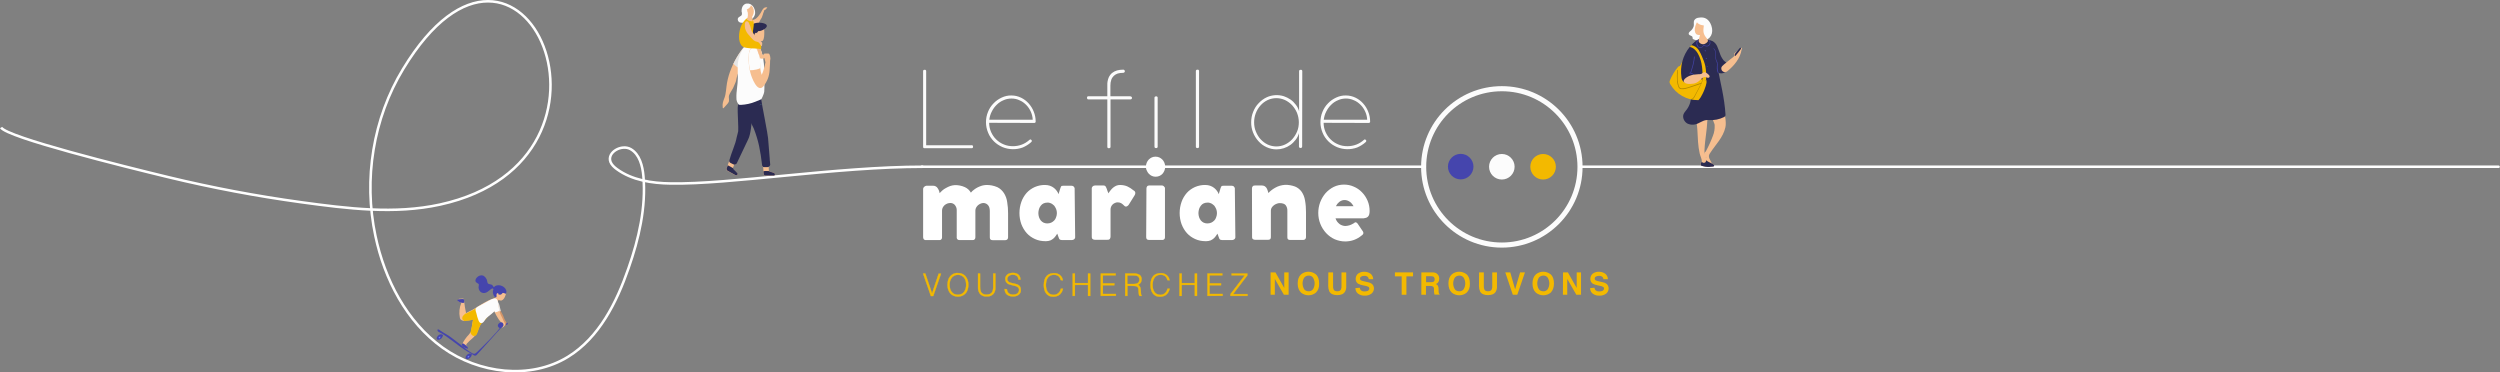 <?xml version="1.0" encoding="utf-8"?>
<!-- Generator: Adobe Illustrator 23.1.0, SVG Export Plug-In . SVG Version: 6.00 Build 0)  -->
<svg version="1.1" id="Calque_1" xmlns="http://www.w3.org/2000/svg" xmlns:xlink="http://www.w3.org/1999/xlink" x="0px" y="0px"
	 viewBox="0 0 1956.9 291.4" style="enable-background:new 0 0 1956.9 291.4;" xml:space="preserve">
<rect x="0" y="0" width="1956.9" height="291.4" fill="#808080" stroke="none"/>
<style type="text/css">
	.st0{fill:#F3B900;}
	.st1{fill:#F3B900;stroke:#F3B900;stroke-width:0.25;}
	.st2{fill:none;stroke:#FCFCFC;stroke-width:4;stroke-miterlimit:10;}
	.st3{fill:#FFFFFF;}
	.st4{fill:#FCFCFC;}
	.st5{fill:#4545AD;}
	.st6{fill:none;stroke:#FFFFFF;stroke-width:2;stroke-linecap:round;}
	.st7{fill:none;stroke:#FFFFFF;stroke-width:2;stroke-miterlimit:10;}
	.st8{fill:#F6BE8F;}
	.st9{fill:#2B2B52;}
	.st10{fill:#9E5D4E;}
	.st11{fill:#B48900;}
	.st12{fill:#B97B6E;}
	.st13{fill:#7089A1;}
	.st14{fill:#6A7CFF;}
	.st15{fill:#D39568;}
	.st16{fill:#E5E5E5;}
	.st17{fill:#9E5F4B;}
	.st18{fill:#F7A09B;}
	.st19{fill:#41657B;}
</style>
<g id="Header_home" transform="translate(0.855)">
	<g id="Groupe_687" transform="translate(142.697 0.25)">
		<g id="Groupe_303" transform="translate(-12)">
			<g id="Groupe_206" transform="translate(590.022 275.579)">
				<g id="Groupe_188" transform="translate(0)">
					<g id="Groupe_186" transform="translate(0 158.089)">
						<path id="Tracé_38" class="st0" d="M273-220.7h3.8l6.9,12.2v-12.2h3.4v17.5h-3.7l-7.1-12.4v12.4H273L273-220.7z"/>
						<path id="Tracé_39" class="st0" d="M308.4-204.8c-3.3,2.7-8.1,2.7-11.5,0c-1.8-1.7-2.7-4.1-2.7-7.2c0-3.2,0.9-5.6,2.7-7.2
							c3.3-2.7,8.1-2.7,11.5,0c1.8,1.6,2.6,4,2.6,7.2C311.1-208.9,310.2-206.5,308.4-204.8z M306.2-207.5c1.7-2.8,1.7-6.3,0-9.1
							c-0.8-1.1-2.1-1.7-3.4-1.6c-1.3,0-2.6,0.5-3.5,1.6c-1.7,2.8-1.7,6.3,0,9.1c0.8,1.1,2.1,1.6,3.5,1.6
							C304-205.8,305.3-206.4,306.2-207.5z"/>
						<path id="Tracé_40" class="st0" d="M318.2-220.7h3.7v10.7c-0.1,0.9,0.1,1.8,0.4,2.6c0.4,1,1.4,1.5,2.9,1.5s2.4-0.5,2.9-1.5
							c0.3-0.8,0.5-1.7,0.4-2.6v-10.7h3.7v10.7c0.1,1.5-0.2,3-0.9,4.3c-1.1,1.9-3.1,2.8-6.1,2.8c-3,0-5.1-0.9-6.2-2.8
							c-0.6-1.4-0.9-2.8-0.9-4.3L318.2-220.7z"/>
						<path id="Tracé_41" class="st0" d="M342.8-208.7c0.1,0.6,0.3,1.3,0.7,1.8c0.8,0.8,2,1.2,3.1,1.1c0.7,0,1.4-0.1,2.1-0.3
							c0.9-0.2,1.6-1.1,1.6-2c0-0.6-0.3-1.1-0.8-1.3c-0.8-0.4-1.6-0.7-2.4-0.8l-1.9-0.4c-1.3-0.2-2.6-0.7-3.8-1.3
							c-1.2-0.9-1.9-2.3-1.8-3.8c0-1.5,0.6-2.9,1.7-3.9c1.4-1.1,3.3-1.7,5.1-1.6c1.7,0,3.4,0.5,4.8,1.5c1.3,1,2.1,2.6,2.1,4.3h-3.5
							c0-1-0.6-1.8-1.4-2.2c-0.7-0.3-1.4-0.5-2.2-0.4c-0.8,0-1.6,0.2-2.3,0.6c-0.6,0.3-0.9,0.9-0.9,1.6c0,0.6,0.3,1.1,0.9,1.4
							c0.7,0.3,1.5,0.6,2.3,0.7l3.1,0.7c1.1,0.2,2.1,0.6,3,1.3c1.1,0.9,1.6,2.2,1.6,3.6c0,1.5-0.7,3-1.9,4c-1.5,1.1-3.4,1.7-5.2,1.6
							c-1.9,0.1-3.8-0.4-5.4-1.6c-1.3-1-2-2.6-2-4.3L342.8-208.7z"/>
						<path id="Tracé_42" class="st0" d="M384.5-220.7v3.1h-5.2v14.4h-3.7v-14.4h-5.3v-3.1L384.5-220.7z"/>
						<path id="Tracé_43" class="st0" d="M402.2-220.3c0.6,0.3,1.2,0.7,1.6,1.2c0.4,0.4,0.7,0.9,0.9,1.5c0.2,0.6,0.3,1.2,0.3,1.8
							c0,0.9-0.2,1.7-0.6,2.5c-0.4,0.8-1.2,1.4-2.1,1.7c0.7,0.2,1.3,0.7,1.7,1.4c0.4,0.9,0.6,1.8,0.5,2.7v1.2c0,0.5,0,1.1,0.1,1.6
							c0.1,0.4,0.3,0.8,0.7,1v0.4h-4c-0.1-0.4-0.2-0.7-0.2-0.9c-0.1-0.5-0.1-1-0.2-1.5l0-1.6c0.1-0.8-0.1-1.6-0.6-2.2
							c-0.6-0.4-1.3-0.6-2.1-0.6h-3.6v6.9h-3.6v-17.5h8.4C400.4-220.8,401.4-220.6,402.2-220.3z M394.7-217.7v4.7h3.9
							c0.6,0,1.2-0.1,1.8-0.3c0.7-0.4,1.1-1.2,1-2c0.1-0.8-0.3-1.7-1-2.1c-0.5-0.2-1.1-0.3-1.7-0.3L394.7-217.7z"/>
						<path id="Tracé_44" class="st0" d="M426.4-204.8c-3.3,2.7-8.1,2.7-11.5,0c-1.8-1.7-2.7-4.1-2.7-7.2c0-3.2,0.9-5.6,2.7-7.2
							c3.3-2.7,8.1-2.7,11.5,0c1.8,1.6,2.6,4,2.6,7.2C429.1-208.9,428.2-206.5,426.4-204.8z M424.1-207.5c1.7-2.8,1.7-6.3,0-9.1
							c-0.8-1.1-2.1-1.7-3.4-1.6c-1.3,0-2.6,0.5-3.5,1.6c-1.7,2.8-1.7,6.3,0,9.1c0.8,1.1,2.1,1.6,3.5,1.6
							C422-205.8,423.3-206.4,424.1-207.5z"/>
						<path id="Tracé_45" class="st0" d="M436.2-220.7h3.7v10.7c-0.1,0.9,0.1,1.8,0.4,2.6c0.4,1,1.4,1.5,2.9,1.5s2.4-0.5,2.9-1.5
							c0.3-0.8,0.5-1.7,0.4-2.6v-10.7h3.7v10.7c0.1,1.5-0.2,3-0.9,4.3c-1.1,1.9-3.1,2.8-6.1,2.8c-3,0-5.1-0.9-6.2-2.8
							c-0.6-1.4-0.9-2.8-0.9-4.3L436.2-220.7z"/>
						<path id="Tracé_46" class="st0" d="M468.3-220.7h3.8l-6,17.5h-3.5l-5.9-17.5h3.9l3.8,13.3L468.3-220.7z"/>
						<path id="Tracé_47" class="st0" d="M492.2-204.8c-3.3,2.7-8.1,2.7-11.5,0c-1.8-1.7-2.7-4.1-2.7-7.2c0-3.2,0.9-5.6,2.7-7.2
							c3.3-2.7,8.1-2.7,11.5,0c1.8,1.6,2.6,4,2.6,7.2C494.8-208.9,493.9-206.5,492.2-204.8z M489.9-207.5c1.7-2.8,1.7-6.3,0-9.1
							c-0.8-1.1-2.1-1.7-3.4-1.6c-1.3,0-2.6,0.5-3.5,1.6c-1.7,2.8-1.7,6.3,0,9.1c0.8,1.1,2.1,1.6,3.5,1.6
							C487.8-205.8,489-206.4,489.9-207.5z"/>
						<path id="Tracé_48" class="st0" d="M501.9-220.7h3.8l6.9,12.2v-12.2h3.4v17.5h-3.7l-7.1-12.4v12.4h-3.4L501.9-220.7z"/>
						<path id="Tracé_49" class="st0" d="M526.5-208.7c0.1,0.6,0.3,1.3,0.7,1.8c0.8,0.8,2,1.2,3.1,1.1c0.7,0,1.4-0.1,2.1-0.3
							c0.9-0.2,1.6-1.1,1.6-2c0-0.6-0.3-1.1-0.8-1.3c-0.8-0.4-1.6-0.7-2.4-0.8l-1.9-0.4c-1.3-0.2-2.6-0.7-3.8-1.3
							c-1.2-0.9-1.9-2.3-1.8-3.8c0-1.5,0.6-2.9,1.7-3.9c1.4-1.1,3.3-1.7,5.1-1.6c1.7,0,3.4,0.5,4.8,1.5c1.3,1,2.1,2.6,2.1,4.3h-3.5
							c0-1-0.6-1.8-1.4-2.2c-0.7-0.3-1.4-0.5-2.2-0.4c-0.8,0-1.6,0.2-2.3,0.6c-0.6,0.3-0.9,0.9-0.9,1.6c0,0.6,0.3,1.1,0.9,1.4
							c0.7,0.3,1.5,0.6,2.3,0.7l3.1,0.7c1.1,0.2,2.1,0.6,3,1.3c1.1,0.9,1.6,2.2,1.6,3.6c0,1.5-0.7,3-1.9,4c-1.5,1.1-3.4,1.7-5.2,1.6
							c-1.9,0.1-3.8-0.4-5.4-1.6c-1.3-1-2-2.6-2-4.3L526.5-208.7z"/>
						<g id="Groupe_402">
							<path id="Tracé_469" class="st1" d="M1-219.8h1.7L8-204.2l5.2-15.5H15l-6.1,17.5H7.1L1-219.8z"/>
							<path id="Tracé_470" class="st1" d="M20.1-211c0-1.2,0.2-2.4,0.5-3.6c0.3-1.1,0.8-2.1,1.5-2.9c0.7-0.8,1.5-1.5,2.5-2
								c1.1-0.5,2.3-0.8,3.5-0.7c1.2,0,2.5,0.2,3.6,0.7c1,0.5,1.9,1.1,2.6,2c0.7,0.9,1.2,1.9,1.6,2.9c0.4,1.2,0.5,2.4,0.5,3.6
								c0,1.2-0.2,2.4-0.5,3.6c-0.3,1.1-0.8,2.1-1.5,2.9c-0.7,0.8-1.6,1.5-2.6,2c-2.3,1-4.8,1-7.1,0c-1-0.5-1.9-1.1-2.6-2
								c-0.7-0.9-1.2-1.9-1.5-2.9C20.2-208.6,20.1-209.8,20.1-211z M28.2-203.2c1,0,2-0.2,2.9-0.6c0.8-0.4,1.5-1,2-1.7
								c0.5-0.7,0.9-1.6,1.2-2.5c0.3-1,0.4-1.9,0.4-2.9c0-1.1-0.1-2.2-0.4-3.3c-0.3-0.9-0.7-1.7-1.3-2.5c-0.6-0.7-1.3-1.2-2.1-1.6
								c-0.9-0.4-1.8-0.5-2.7-0.5c-1,0-2,0.2-2.9,0.7c-0.8,0.4-1.5,1-2,1.7c-0.5,0.7-0.9,1.6-1.2,2.5c-0.5,1.9-0.5,4,0,5.9
								c0.2,0.9,0.6,1.7,1.2,2.5c0.5,0.7,1.2,1.3,2,1.7C26.2-203.4,27.2-203.2,28.2-203.2L28.2-203.2z"/>
							<path id="Tracé_471" class="st1" d="M44-219.8h1.6v10.4c0,2.2,0.4,3.7,1.2,4.7c1,1,2.5,1.6,3.9,1.4c0.8,0,1.6-0.1,2.4-0.4
								c0.6-0.2,1.2-0.6,1.6-1.1c0.4-0.6,0.7-1.2,0.9-1.9c0.2-0.9,0.3-1.8,0.3-2.7v-10.4h1.7v10.9c0.1,1.9-0.5,3.8-1.7,5.2
								c-1.4,1.3-3.2,2-5.1,1.8c-1.9,0.2-3.7-0.5-5.1-1.8c-1.2-1.5-1.8-3.3-1.7-5.2L44-219.8z"/>
							<path id="Tracé_472" class="st1" d="M66.6-207.5c0,0.7,0.2,1.4,0.5,2c0.3,0.5,0.6,1,1.1,1.3c0.5,0.3,1,0.6,1.5,0.7
								c0.6,0.2,1.2,0.2,1.9,0.2c0.7,0,1.4-0.1,2-0.3c0.5-0.2,1-0.4,1.4-0.8c0.3-0.3,0.6-0.7,0.8-1.2c0.2-0.4,0.3-0.9,0.3-1.4
								c0-0.6-0.1-1.2-0.5-1.6c-0.3-0.4-0.7-0.8-1.2-1c-0.5-0.3-1.1-0.5-1.7-0.6c-0.6-0.2-1.3-0.3-2-0.5s-1.3-0.3-2-0.5
								c-0.6-0.2-1.2-0.5-1.7-0.9c-0.5-0.4-0.9-0.8-1.2-1.4c-0.3-0.7-0.5-1.4-0.5-2.1c0-0.6,0.1-1.2,0.4-1.8
								c0.3-0.6,0.6-1.1,1.1-1.5c0.5-0.5,1.2-0.8,1.9-1c0.8-0.3,1.7-0.4,2.6-0.4c0.9,0,1.8,0.1,2.6,0.4c0.7,0.2,1.3,0.6,1.8,1.1
								c0.5,0.5,0.9,1,1.1,1.7c0.2,0.6,0.4,1.3,0.4,2h-1.6c0-0.6-0.1-1.2-0.4-1.7c-0.2-0.5-0.5-0.9-1-1.2c-0.4-0.3-0.9-0.5-1.4-0.7
								c-0.5-0.1-1.1-0.2-1.6-0.2c-0.7,0-1.4,0.1-2.1,0.4c-0.5,0.2-1,0.5-1.4,0.9c-0.3,0.4-0.6,0.8-0.7,1.2
								c-0.1,0.4-0.2,0.9-0.1,1.4c0.1,0.5,0.3,1,0.7,1.4c0.4,0.4,0.8,0.6,1.3,0.8c0.6,0.2,1.1,0.4,1.7,0.5c0.6,0.1,1.3,0.3,1.9,0.4
								c0.6,0.2,1.3,0.3,1.9,0.5c0.6,0.2,1.1,0.5,1.6,0.9c0.5,0.4,0.9,0.8,1.1,1.4c0.3,0.7,0.4,1.4,0.4,2.1c0.1,1.5-0.5,2.8-1.7,3.8
								c-1.4,1-3,1.4-4.7,1.3c-0.9,0-1.7-0.1-2.5-0.4c-0.7-0.2-1.4-0.6-2-1.1c-0.6-0.5-1-1.1-1.3-1.8c-0.3-0.8-0.5-1.6-0.5-2.5
								L66.6-207.5z"/>
							<path id="Tracé_473" class="st1" d="M108.7-214.7c-0.2-1.3-0.9-2.4-1.9-3.2c-1.1-0.7-2.3-1-3.6-0.9
								c-1.8-0.1-3.6,0.8-4.6,2.3c-0.5,0.7-0.9,1.6-1.1,2.5c-0.2,1-0.4,2-0.4,3c0,1,0.1,1.9,0.3,2.9c0.2,0.9,0.5,1.7,1,2.5
								c0.5,0.7,1.1,1.4,1.9,1.8c0.9,0.5,1.9,0.7,3,0.7c0.7,0,1.4-0.1,2-0.4c0.6-0.2,1.1-0.6,1.6-1c0.5-0.4,0.9-1,1.2-1.5
								c0.3-0.6,0.6-1.2,0.7-1.9h1.7c-0.2,0.8-0.5,1.6-0.9,2.4c-0.4,0.7-0.9,1.4-1.5,2c-0.6,0.6-1.4,1-2.2,1.3c-1,0.4-2,0.5-3,0.5
								c-1.2,0-2.4-0.2-3.4-0.7c-0.9-0.5-1.7-1.2-2.3-2c-0.6-0.9-1.1-1.9-1.3-2.9c-0.3-1.2-0.4-2.3-0.4-3.5c0-1.4,0.2-2.9,0.6-4.3
								c0.4-1.1,0.9-2,1.7-2.9c0.7-0.7,1.6-1.3,2.6-1.6c1-0.3,2.1-0.5,3.2-0.5c0.8,0,1.7,0.1,2.5,0.4c0.7,0.2,1.4,0.6,2,1.1
								c0.6,0.5,1.1,1.1,1.5,1.7c0.4,0.7,0.7,1.6,0.8,2.4L108.7-214.7z"/>
							<path id="Tracé_474" class="st1" d="M118.1-202.3v-17.5h1.7v7.5h10.3v-7.5h1.7v17.5h-1.7v-8.6h-10.3v8.6L118.1-202.3z"/>
							<path id="Tracé_475" class="st1" d="M140.1-202.3v-17.5h11.6v1.4h-10v6.3h9v1.4h-9v6.9h10.2v1.4L140.1-202.3z"/>
							<path id="Tracé_476" class="st1" d="M160.9-210.2v7.9l-1.7,0v-17.5h6.9c1.5-0.1,3.1,0.3,4.4,1.1c1.1,0.8,1.6,2.2,1.5,3.5
								c0,0.9-0.2,1.8-0.7,2.6c-0.6,0.7-1.3,1.3-2.2,1.7c0.5,0.1,0.9,0.4,1.2,0.8c0.3,0.3,0.5,0.7,0.7,1.2c0.1,0.4,0.2,0.9,0.3,1.4
								c0,0.5,0.1,1,0.1,1.4c0,0.7,0,1.2,0.1,1.6c0,0.4,0.1,0.7,0.1,1.1c0,0.2,0.1,0.4,0.2,0.6c0.1,0.1,0.2,0.3,0.3,0.4v0.1l-1.8,0
								c-0.2-0.4-0.3-0.8-0.4-1.2c-0.1-0.5-0.1-1.1-0.2-1.6c0-0.6-0.1-1.1-0.1-1.6c0-0.4-0.1-0.9-0.1-1.3c-0.1-0.4-0.2-0.8-0.5-1.1
								c-0.2-0.3-0.5-0.5-0.8-0.6c-0.3-0.2-0.7-0.2-1-0.3c-0.4-0.1-0.8-0.1-1.2-0.1L160.9-210.2z M166-211.6c0.6,0,1.2-0.1,1.7-0.2
								c0.5-0.1,1-0.3,1.4-0.6c0.4-0.3,0.7-0.7,0.9-1.1c0.2-0.5,0.4-1,0.3-1.6c0-0.6-0.1-1.1-0.4-1.6c-0.2-0.4-0.5-0.8-0.9-1
								c-0.4-0.3-0.9-0.4-1.4-0.5c-0.5-0.1-1.1-0.1-1.6-0.1h-5.2v6.7L166-211.6z"/>
							<path id="Tracé_477" class="st1" d="M192.2-214.7c-0.2-1.3-0.9-2.4-1.9-3.2c-1.1-0.7-2.3-1-3.6-0.9
								c-1.8-0.1-3.6,0.8-4.6,2.3c-0.5,0.7-0.9,1.6-1.1,2.5c-0.2,1-0.4,2-0.4,3c0,1,0.1,1.9,0.3,2.9c0.2,0.9,0.5,1.7,1,2.5
								c0.5,0.7,1.1,1.4,1.9,1.8c0.9,0.5,1.9,0.7,3,0.7c0.7,0,1.4-0.1,2-0.4c0.6-0.2,1.1-0.6,1.6-1c0.5-0.4,0.9-1,1.2-1.5
								c0.3-0.6,0.6-1.2,0.7-1.9h1.7c-0.2,0.8-0.5,1.6-0.9,2.4c-0.4,0.7-0.9,1.4-1.5,2c-0.6,0.6-1.4,1-2.2,1.3c-1,0.4-2,0.5-3,0.5
								c-1.2,0-2.4-0.2-3.4-0.7c-0.9-0.5-1.7-1.2-2.3-2c-0.6-0.9-1.1-1.9-1.3-2.9c-0.3-1.2-0.4-2.3-0.4-3.5c0-1.4,0.2-2.9,0.6-4.3
								c0.4-1.1,0.9-2,1.7-2.9c0.7-0.7,1.6-1.3,2.6-1.6c1-0.3,2.1-0.5,3.2-0.5c0.8,0,1.7,0.1,2.5,0.4c0.7,0.2,1.4,0.6,2,1.1
								c0.6,0.5,1.1,1.1,1.5,1.7c0.4,0.7,0.7,1.6,0.8,2.4L192.2-214.7z"/>
							<path id="Tracé_478" class="st1" d="M201.7-202.3v-17.5h1.7v7.5h10.3v-7.5h1.7v17.5h-1.7v-8.6h-10.3v8.6L201.7-202.3z"/>
							<path id="Tracé_479" class="st1" d="M223.6-202.3v-17.5h11.6v1.4h-10v6.3h9v1.4h-9v6.9h10.2v1.4L223.6-202.3z"/>
							<path id="Tracé_480" class="st1" d="M241.6-202.3v-1.4l11.2-14.7h-10.3v-1.4h12.3v1.4l-11.2,14.7h11.3v1.4L241.6-202.3z"/>
						</g>
					</g>
					<circle id="Ellipse_38" class="st2" cx="454" cy="-145.2" r="61.2"/>
					<g id="Groupe_187" transform="translate(1.013 89.869)">
						<path id="Tracé_50" class="st3" d="M2.1-177.8c-0.6,0.1-1.2-0.2-1.6-0.6c-0.3-0.5-0.5-1-0.5-1.6v-37.7c0-0.4,0.1-0.8,0.3-1.1
							c0.2-0.3,0.4-0.6,0.7-0.8c0.2-0.2,0.5-0.4,0.8-0.5c0.2-0.1,0.5-0.2,0.7-0.2h5.4c0.7,0,1.4,0.1,2,0.5c0.6,0.3,1,0.7,1.4,1.3
							c0.4,0.6,0.8,1.2,1,1.8c0.3,0.7,0.5,1.4,0.6,2.2c0.6-0.7,1.3-1.4,2-2c0.9-0.8,1.9-1.5,2.9-2c1.1-0.6,2.2-1.2,3.4-1.6
							c1.1-0.4,2.4-0.6,3.6-0.7c2.7-0.1,5.5,0.5,7.9,1.6c2,0.9,3.6,2.4,4.7,4.3c0.7-0.9,1.5-1.7,2.4-2.3c0.9-0.7,2-1.4,3-1.9
							c1-0.5,2.1-0.9,3.3-1.3c1-0.3,2.1-0.4,3.2-0.5c3-0.1,6,0.5,8.8,1.7c2.1,1,3.9,2.7,5.2,4.7c1.3,2.1,2.2,4.5,2.5,7
							c0.5,2.9,0.7,5.8,0.7,8.7v18.9c0,0.6-0.2,1.2-0.6,1.6c-0.4,0.4-1,0.6-1.6,0.6h-9.9c-1.5,0-2.2-0.7-2.2-2.1v-20.7
							c0-0.8-0.1-1.7-0.3-2.5c-0.2-0.7-0.5-1.4-1-2c-0.4-0.5-1-1-1.6-1.3c-0.6-0.3-1.4-0.5-2.1-0.5c-0.8,0-1.5,0.2-2.2,0.5
							c-0.7,0.3-1.4,0.7-2,1.2c-0.6,0.5-1.1,1.2-1.5,1.9c-0.4,0.7-0.6,1.5-0.6,2.3v21c0,0.6-0.2,1.2-0.6,1.6
							c-0.4,0.4-0.9,0.6-1.4,0.5H28.4c-1,0.1-1.9-0.6-2.1-1.6c0-0.2,0-0.4,0-0.5v-21.5c0-1.4-0.6-2.8-1.5-3.9
							c-0.9-1-2.3-1.6-3.6-1.5c-0.8,0-1.5,0.2-2.2,0.4c-0.8,0.3-1.4,0.7-2.1,1.2c-0.6,0.5-1.1,1.2-1.5,1.9c-0.4,0.7-0.6,1.6-0.6,2.4
							v21.2c0,0.5-0.2,0.9-0.5,1.3c-0.3,0.4-0.7,0.6-1.2,0.6L2.1-177.8z"/>
						<path id="Tracé_51" class="st3" d="M119-180.3c0.1,0.7-0.2,1.4-0.8,1.9c-0.5,0.4-1.1,0.6-1.7,0.6h-8c-0.4,0-0.7-0.1-1.1-0.2
							c-0.3-0.1-0.5-0.3-0.7-0.5c-0.2-0.2-0.3-0.5-0.4-0.8c-0.1-0.3-0.2-0.7-0.4-1l-0.9-2.5c-0.4,0.6-0.8,1.3-1.3,1.9
							c-0.5,0.7-1,1.3-1.7,1.9c-0.7,0.6-1.5,1.1-2.4,1.5c-1.1,0.4-2.3,0.6-3.4,0.6h-0.5c-2.8,0-5.6-0.5-8.2-1.7
							c-2.4-1.1-4.6-2.6-6.4-4.6c-1.8-2-3.2-4.4-4.2-7c-1-2.8-1.5-5.7-1.5-8.7c0-3,0.5-6,1.5-8.8c0.9-2.6,2.3-4.9,4.1-7
							c1.8-2,4-3.5,6.4-4.6c2.6-1.1,5.4-1.7,8.2-1.6c2.5,0,4.9,0.8,6.8,2.3c0.8,0.7,1.6,1.4,2.2,2.3c0.6,0.8,1.1,1.7,1.4,2.6l1.2-4
							c0.2-0.6,0.4-1.1,0.5-1.4c0.1-0.3,0.2-0.5,0.4-0.8c0.2-0.2,0.4-0.3,0.6-0.3c0.3-0.1,0.7-0.1,1-0.1h6.5c0.6,0,1.3,0.2,1.7,0.7
							c0.5,0.5,0.8,1.1,0.7,1.8L119-180.3z M90.2-198.9c0,1.1,0.2,2.2,0.5,3.2c0.3,0.9,0.8,1.8,1.4,2.6c0.6,0.7,1.4,1.3,2.2,1.7
							c0.9,0.4,1.9,0.6,2.9,0.6c1,0,2-0.2,3-0.6c0.9-0.4,1.7-1,2.4-1.7c0.7-0.7,1.2-1.6,1.5-2.6c0.4-1,0.6-2.1,0.6-3.2
							c0-1.1-0.2-2.2-0.6-3.2c-0.4-0.9-0.9-1.8-1.5-2.6c-0.7-0.7-1.5-1.3-2.4-1.8c-0.9-0.4-2-0.7-3-0.6c-1,0-2,0.2-2.9,0.6
							c-0.9,0.4-1.6,1-2.2,1.8c-0.6,0.8-1.1,1.6-1.4,2.6C90.4-201,90.2-199.9,90.2-198.9z"/>
						<path id="Tracé_52" class="st3" d="M132-218c-0.1-0.7,0.3-1.4,0.8-1.9c0.5-0.4,1.1-0.6,1.7-0.6h6.9c0.3,0,0.7,0.1,0.9,0.2
							c0.2,0.2,0.4,0.4,0.6,0.6c0.2,0.3,0.3,0.5,0.4,0.8c0.1,0.3,0.3,0.6,0.4,0.9c0,0.1,0.1,0.3,0.2,0.6s0.3,0.8,0.4,1.2
							s0.3,0.8,0.5,1.2s0.2,0.6,0.2,0.7c0.5-0.8,1.1-1.7,1.7-2.4c0.6-0.8,1.3-1.5,2-2.1c0.7-0.6,1.6-1.1,2.4-1.5
							c0.9-0.4,2-0.6,3-0.6c1,0,2.1,0.1,3.1,0.3c0.9,0.2,1.7,0.4,2.6,0.8c0.8,0.4,1.6,0.8,2.4,1.3c0.8,0.5,1.6,1.1,2.6,1.9
							c0.8,0.4,1.3,1.1,1.3,2c0,0.6-0.2,1.2-0.5,1.7l-4.6,7.4c-0.3,0.4-0.6,0.8-1.1,1.1c-0.4,0.3-0.8,0.4-1.2,0.4
							c-0.5,0-0.9-0.2-1.2-0.6c-0.5-0.5-0.9-0.9-1.3-1.2c-0.4-0.3-0.7-0.6-1.1-0.8c-0.4-0.2-0.8-0.4-1.2-0.5c-0.5-0.1-1-0.2-1.5-0.2
							c-0.8,0-1.6,0.1-2.3,0.5c-0.7,0.3-1.3,0.7-1.8,1.2c-0.5,0.5-0.9,1.1-1.2,1.8c-0.3,0.7-0.4,1.4-0.4,2.1v21.2
							c0,0.7-0.2,1.4-0.6,1.9c-0.5,0.5-1.2,0.7-2,0.6h-9.7c-0.7,0-1.3-0.2-1.8-0.6c-0.5-0.5-0.7-1.2-0.6-1.9L132-218z"/>
						<path id="Tracé_53" class="st3" d="M174.8-218.2c0-0.6,0.2-1.1,0.5-1.6c0.4-0.5,1-0.7,1.5-0.7h10.3c0.3,0,0.5,0.1,0.7,0.2
							c0.3,0.1,0.5,0.3,0.7,0.5c0.2,0.2,0.4,0.4,0.6,0.7c0.2,0.3,0.2,0.6,0.2,0.9v38.1c0.1,1.1-0.6,2.1-1.7,2.2c-0.2,0-0.4,0-0.6,0
							h-10.3c-1.4,0-2.1-0.7-2.1-2.2L174.8-218.2z"/>
						<path id="Tracé_54" class="st3" d="M244.4-180.3c0.1,0.7-0.2,1.4-0.8,1.9c-0.5,0.4-1.1,0.6-1.7,0.6h-8
							c-0.4,0-0.7-0.1-1.1-0.2c-0.3-0.1-0.5-0.3-0.7-0.5c-0.2-0.2-0.3-0.5-0.4-0.8c-0.1-0.3-0.2-0.7-0.4-1l-0.9-2.5
							c-0.4,0.6-0.8,1.3-1.3,1.9c-0.5,0.7-1,1.3-1.7,1.9c-0.7,0.6-1.5,1.1-2.4,1.5c-1.1,0.4-2.3,0.6-3.4,0.6h-0.5
							c-2.8,0-5.6-0.5-8.2-1.7c-2.4-1.1-4.6-2.6-6.4-4.6c-1.8-2-3.2-4.4-4.2-7c-1-2.8-1.5-5.7-1.5-8.7c0-3,0.5-6,1.5-8.8
							c0.9-2.6,2.3-4.9,4.1-7c1.8-2,4-3.5,6.4-4.6c2.6-1.1,5.4-1.7,8.2-1.6c2.5,0,4.9,0.8,6.8,2.3c0.8,0.7,1.6,1.4,2.2,2.3
							c0.6,0.8,1.1,1.7,1.4,2.6l1.2-4c0.2-0.6,0.3-1.1,0.5-1.4c0.1-0.3,0.2-0.5,0.4-0.8c0.2-0.2,0.4-0.3,0.6-0.3
							c0.3-0.1,0.7-0.1,1-0.1h6.5c0.6,0,1.3,0.2,1.7,0.7c0.5,0.5,0.8,1.1,0.7,1.8L244.4-180.3z M215.5-198.9c0,1.1,0.2,2.2,0.5,3.2
							c0.3,0.9,0.8,1.8,1.4,2.6c0.6,0.7,1.4,1.3,2.2,1.7c0.9,0.4,1.9,0.6,2.9,0.6c1,0,2-0.2,3-0.6c0.9-0.4,1.7-1,2.4-1.7
							c0.7-0.7,1.2-1.6,1.5-2.6c0.4-1,0.6-2.1,0.6-3.2c0-1.1-0.2-2.2-0.6-3.2c-0.4-0.9-0.9-1.8-1.5-2.6c-0.7-0.7-1.5-1.3-2.4-1.8
							c-0.9-0.4-2-0.7-3-0.6c-1,0-2,0.2-2.9,0.6c-0.9,0.4-1.6,1-2.2,1.8c-0.6,0.8-1.1,1.6-1.4,2.6
							C215.7-201,215.5-199.9,215.5-198.9L215.5-198.9z"/>
						<path id="Tracé_55" class="st3" d="M257.4-217.9c-0.1-0.7,0.1-1.4,0.6-2c0.5-0.5,1.2-0.7,1.9-0.6h5.4c0.7,0,1.4,0.2,2,0.5
							c0.5,0.3,1,0.8,1.4,1.3c0.4,0.6,0.7,1.2,0.9,1.9c0.3,0.7,0.5,1.4,0.7,2.2c0.6-0.7,1.3-1.4,2.1-2c1-0.8,2-1.5,3.1-2.1
							c1.2-0.7,2.4-1.2,3.7-1.6c1.3-0.4,2.7-0.6,4-0.7c2.7-0.1,5.4,0.4,7.9,1.3c2,0.8,3.8,2.2,5.1,4c1.4,2,2.3,4.3,2.7,6.7
							c0.6,3.1,0.8,6.3,0.8,9.4v19.5c0,0.6-0.2,1.2-0.6,1.6c-0.4,0.4-0.9,0.6-1.5,0.6h-10.4c-0.6,0.1-1.2-0.1-1.6-0.5
							c-0.4-0.4-0.5-1-0.5-1.6v-20.7c0.1-1.6-0.4-3.2-1.4-4.5c-0.9-1-2.5-1.5-4.6-1.5c-0.7,0-1.4,0.1-2.1,0.4
							c-0.8,0.3-1.5,0.6-2.2,1.1c-0.7,0.5-1.3,1.1-1.8,1.8c-0.5,0.7-0.8,1.6-0.8,2.4v20.9c0,0.6-0.1,1.2-0.5,1.6
							c-0.5,0.4-1.2,0.6-1.8,0.5h-10.2c-0.6,0-1.2-0.2-1.7-0.6c-0.4-0.4-0.6-1-0.5-1.6L257.4-217.9z"/>
						<path id="Tracé_56" class="st3" d="M343.3-181.4c-1.8,1.5-3.8,2.7-6,3.5c-2.2,0.8-4.6,1.2-6.9,1.2c-2.8,0-5.6-0.6-8.2-1.7
							c-2.5-1.1-4.8-2.8-6.7-4.8c-4-4.3-6.2-9.9-6.2-15.8c0-2.9,0.5-5.7,1.5-8.4c1-2.6,2.4-5,4.2-7.1c1.8-2,4-3.7,6.4-4.9
							c2.5-1.2,5.2-1.8,8-1.8c2.7,0,5.3,0.5,7.7,1.6c2.4,1,4.6,2.5,6.4,4.4c1.9,1.9,3.3,4.1,4.4,6.6c1.1,2.6,1.6,5.3,1.6,8.1
							c0,0.9-0.1,1.7-0.3,2.6c-0.2,0.7-0.5,1.3-1,1.8c-0.5,0.5-1.2,0.9-1.9,1c-1,0.3-2,0.4-3.1,0.3h-20.4c0.3,0.9,0.7,1.8,1.3,2.6
							c0.5,0.7,1.2,1.3,1.9,1.9c0.7,0.5,1.4,0.9,2.2,1.1c0.7,0.2,1.4,0.4,2.1,0.4c1.1,0,2.2-0.2,3.3-0.5c1-0.3,1.9-0.7,2.7-1.2
							c0.5-0.2,0.9-0.5,1.3-0.8c0.3-0.3,0.6-0.4,1-0.4c0.2,0,0.5,0.1,0.6,0.2c0.3,0.2,0.5,0.4,0.8,0.7l4.2,6.2
							c0.3,0.4,0.4,0.8,0.4,1.3c0,0.4-0.1,0.8-0.4,1.1C344-182,343.7-181.6,343.3-181.4z M329.7-209.1c-0.7,0-1.5,0.1-2.1,0.4
							c-0.7,0.3-1.3,0.6-1.9,1.1c-0.6,0.5-1.1,1-1.5,1.5c-0.4,0.6-0.8,1.2-1.1,1.8h13.8c-0.3-0.6-0.7-1.2-1.2-1.8
							c-0.4-0.6-0.9-1.1-1.5-1.5c-0.6-0.5-1.3-0.8-2-1.1C331.4-209,330.5-209.2,329.7-209.1L329.7-209.1z"/>
					</g>
					<path id="Tracé_57" class="st4" d="M38.9-162.2c0.8,0,1.2,0.4,1.2,1.2c0.1,0.6-0.3,1.1-0.9,1.2c-0.1,0-0.2,0-0.3,0H2.2
						c-0.5,0-0.9-0.1-1-0.4c-0.2-0.2-0.2-0.5-0.2-0.8v-59c-0.1-0.6,0.3-1.1,0.9-1.2c0.1,0,0.2,0,0.3,0c0.6-0.1,1.1,0.3,1.2,0.9
						c0,0.1,0,0.2,0,0.3v57.9H38.9z"/>
					<path id="Tracé_58" class="st4" d="M52.7-179.7c0,2.5,0.5,4.9,1.5,7.2c1,2.2,2.3,4.2,4,5.8c1.7,1.7,3.7,3,5.9,3.9
						c2.3,1,4.7,1.4,7.2,1.4c2.4,0,4.8-0.4,7.1-1.3c2.1-0.8,4.1-2.1,5.8-3.6c0.2-0.2,0.5-0.4,0.8-0.4c0.3,0,0.5,0.2,0.7,0.4
						c0.3,0.2,0.4,0.5,0.4,0.8c0,0.2-0.1,0.4-0.2,0.6c-0.1,0.2-0.3,0.4-0.5,0.5c-1.9,1.7-4.1,3-6.4,4c-5.1,1.9-10.8,1.8-15.9-0.3
						c-2.5-1.1-4.8-2.6-6.7-4.5c-1.9-1.9-3.5-4.2-4.5-6.7c-1.1-2.6-1.7-5.4-1.7-8.2c0-2.8,0.5-5.6,1.6-8.2c1-2.5,2.5-4.8,4.4-6.7
						c1.8-1.9,4-3.4,6.4-4.5c2.4-1.1,5-1.7,7.6-1.6c2.6,0,5.1,0.6,7.4,1.7c2.3,1.1,4.3,2.6,6,4.5c1.7,1.9,3.1,4.1,4,6.5
						c1,2.4,1.5,5,1.5,7.6c0.1,0.6-0.3,1.1-0.9,1.2c-0.1,0-0.2,0-0.3,0L52.7-179.7z M70.2-198.7c-2.1,0-4.3,0.4-6.2,1.3
						c-2,0.8-3.8,2-5.3,3.5c-1.6,1.5-2.9,3.3-3.9,5.3c-1.1,2-1.7,4.3-2,6.5h34c-0.1-2.2-0.6-4.3-1.5-6.3c-0.9-2-2.1-3.8-3.6-5.3
						c-1.5-1.5-3.2-2.8-5.2-3.6C74.5-198.3,72.4-198.7,70.2-198.7L70.2-198.7z"/>
					<path id="Tracé_59" class="st4" d="M163.2-200.4c0.3,0,0.6,0.1,0.9,0.3c0.3,0.2,0.4,0.6,0.4,0.9c0,0.4-0.1,0.7-0.4,0.9
						c-0.3,0.2-0.6,0.3-0.9,0.3h-15.5v37c0,0.8-0.4,1.2-1.3,1.2c-0.6,0.1-1.1-0.3-1.2-0.9c0-0.1,0-0.2,0-0.3v-37h-14.7
						c-0.8,0-1.2-0.4-1.2-1.3c-0.1-0.6,0.3-1.1,0.9-1.2c0.1,0,0.2,0,0.3,0h14.7v-8.7c-0.1-2,0.3-4,1-5.8c0.6-1.4,1.5-2.7,2.7-3.7
						c1.1-0.9,2.5-1.6,3.9-2c1.5-0.4,3.1-0.6,4.7-0.6c0.7-0.1,1.3,0.4,1.4,1.1c0,0.1,0,0.2,0,0.2c0,0.4-0.1,0.7-0.5,0.9
						c-0.3,0.2-0.6,0.3-0.9,0.3c-1.4,0-2.7,0.1-4.1,0.5c-1.2,0.4-2.2,1-3.1,1.8c-0.9,0.9-1.6,1.9-2,3.1c-0.5,1.4-0.7,3-0.7,4.5v8.4
						H163.2z"/>
					<path id="Tracé_60" class="st4" d="M182.1-199.2c0-0.8,0.4-1.2,1.3-1.2c0.6-0.1,1.1,0.3,1.2,0.9c0,0.1,0,0.2,0,0.3v38.1
						c0,0.8-0.4,1.2-1.2,1.2c-0.9,0-1.3-0.4-1.3-1.2V-199.2z"/>
					<path id="Tracé_61" class="st4" d="M214.5-220.1c0-0.8,0.4-1.2,1.3-1.2c0.6-0.1,1.1,0.3,1.2,0.9c0,0.1,0,0.2,0,0.3v59
						c0,0.8-0.4,1.2-1.2,1.2c-0.9,0-1.3-0.4-1.3-1.2V-220.1z"/>
					<path id="Tracé_62" class="st4" d="M297.7-161.3c0,0.9-0.4,1.3-1.2,1.3c-0.6,0.1-1.2-0.3-1.3-1c0-0.1,0-0.2,0-0.3v-10.3
						c-0.5,1.9-1.4,3.7-2.6,5.2c-1.2,1.5-2.5,2.9-4.1,4c-3.2,2.3-7,3.5-10.9,3.5c-2.7,0-5.3-0.6-7.7-1.7c-2.4-1.1-4.5-2.6-6.3-4.6
						c-3.8-4.1-5.9-9.5-5.8-15c0-2.8,0.5-5.6,1.6-8.2c1-2.5,2.4-4.8,4.3-6.7c1.8-1.9,3.9-3.5,6.3-4.6c4.2-1.9,9-2.2,13.4-0.8
						c1.8,0.6,3.6,1.5,5.2,2.6c1.6,1.1,3,2.5,4.1,4c1.2,1.5,2.1,3.3,2.6,5.1V-220c0-0.8,0.4-1.2,1.3-1.2c0.6-0.1,1.1,0.3,1.2,0.9
						c0,0.1,0,0.2,0,0.3L297.7-161.3z M295.1-180.1c0-2.5-0.5-5-1.4-7.3c-0.9-2.2-2.2-4.2-3.8-6c-1.6-1.7-3.5-3.1-5.6-4.1
						c-4.3-2-9.3-2-13.6,0c-2.1,1-4,2.4-5.5,4.1c-3.3,3.6-5.1,8.4-5.1,13.3c0,2.5,0.4,5,1.4,7.3c0.9,2.2,2.1,4.3,3.7,6
						c1.6,1.7,3.4,3.1,5.5,4.1c4.3,2,9.3,2,13.6,0c2.1-1,4-2.4,5.6-4.1c1.6-1.8,2.9-3.8,3.8-6C294.7-175.1,295.1-177.6,295.1-180.1
						L295.1-180.1z"/>
					<path id="Tracé_63" class="st4" d="M314.5-179.7c0,2.5,0.5,4.9,1.5,7.2c1,2.2,2.3,4.2,4,5.8c1.7,1.7,3.7,3,5.9,3.9
						c2.3,1,4.7,1.4,7.2,1.4c2.4,0,4.8-0.4,7.1-1.3c2.1-0.8,4.1-2.1,5.8-3.6c0.2-0.2,0.5-0.4,0.8-0.4c0.3,0,0.5,0.2,0.7,0.4
						c0.3,0.2,0.4,0.5,0.4,0.8c0,0.2-0.1,0.4-0.2,0.6c-0.1,0.2-0.3,0.4-0.5,0.5c-1.9,1.7-4.1,3-6.4,4c-5.1,1.9-10.8,1.8-15.9-0.3
						c-2.5-1.1-4.8-2.6-6.7-4.5c-1.9-1.9-3.5-4.2-4.5-6.7c-1.1-2.6-1.7-5.4-1.7-8.2c0-2.8,0.5-5.6,1.6-8.2c1-2.5,2.5-4.8,4.4-6.7
						c1.8-1.9,4-3.4,6.4-4.5c2.4-1.1,5-1.7,7.6-1.6c2.6,0,5.1,0.6,7.4,1.7c2.3,1.1,4.3,2.6,6,4.5c1.7,1.9,3.1,4.1,4,6.5
						c1,2.4,1.5,5,1.5,7.6c0.1,0.6-0.3,1.1-0.9,1.2c-0.1,0-0.2,0-0.3,0L314.5-179.7z M332-198.7c-2.1,0-4.3,0.4-6.2,1.3
						c-2,0.8-3.8,2-5.3,3.5c-1.6,1.5-2.9,3.3-3.9,5.3c-1.1,2-1.7,4.3-2,6.5h34c-0.1-2.2-0.6-4.3-1.5-6.3c-0.9-2-2.1-3.8-3.6-5.3
						c-1.5-1.5-3.2-2.8-5.2-3.6C336.2-198.3,334.1-198.7,332-198.7L332-198.7z"/>
				</g>
				<path id="Tracé_64" class="st3" d="M175.4-145.3c0-1,0.2-2.1,0.6-3.1c0.4-0.9,0.9-1.8,1.6-2.5c0.7-0.7,1.5-1.3,2.4-1.7
					c0.9-0.4,1.9-0.6,2.9-0.6c1,0,2.1,0.2,3,0.6c0.9,0.4,1.7,1,2.4,1.7c0.7,0.7,1.2,1.6,1.6,2.5c0.4,1,0.6,2,0.6,3.1
					c0,2-0.8,4-2.1,5.5c-0.7,0.7-1.5,1.3-2.4,1.7c-0.9,0.4-2,0.6-3,0.6c-1,0-2-0.2-2.9-0.6c-0.9-0.4-1.7-1-2.4-1.7
					c-0.7-0.7-1.2-1.6-1.6-2.5C175.6-143.2,175.4-144.3,175.4-145.3z"/>
				<path id="Tracé_65" class="st5" d="M421.8-155.4c-5.5,0-10,4.5-10,10s4.5,10,10,10c5.5,0,10-4.5,10-10
					C431.8-150.9,427.3-155.4,421.8-155.4z"/>
				<circle id="Ellipse_39" class="st4" cx="454" cy="-145.3" r="10"/>
				<circle id="Ellipse_40" class="st0" cx="486.3" cy="-145.3" r="10"/>
				<path id="Tracé_459" class="st6" d="M0-145.3h393.7"/>
				<path id="Tracé_460" class="st6" d="M515.2-145.3h719"/>
			</g>
			<g id="Groupe_302" transform="translate(0 222.073)">
				<path id="Tracé_461" class="st7" d="M591.1-91.8c-68.2,0-151.2,13.9-197.6,13.1c-14.8-0.2-30.3-2.5-42.3-11.3
					c-2-1.5-4-3.3-4.9-5.6c-2.8-7.6,8.8-14,15.8-10s9.3,13.1,10,21.2c2.1,24.5-3.6,49-11.7,72.1c-9.3,26.9-23,54.2-47.2,69.2
					c-29.6,18.3-70,13.2-98.3-7.1s-45.4-53.4-52.6-87.5c-9.4-44.3-1.8-91.9,21.7-130.6c92.9-153.2,190.5,70.8,28.9,106.1
					c-35.5,7.8-72.6,3.1-108.5-1.8C69.3-68.8,34.4-75.4,0-83.7c-34.4-8.3-126.1-31.1-130.7-38.8"/>
			</g>
		</g>
	</g>
	<g id="Groupe_688" transform="translate(1305.932 234.961)">
		<g id="Groupe_404" transform="translate(25.987 57.768)">
			<g id="Groupe_403">
				<path id="Tracé_481" class="st8" d="M0-168.9c0.1,0.5,0.4,1.1,0.7,1.5c1.4,1.9,3.3,3.4,5.4,4.5c0.4,0.2,0.9,0,1.1-0.4
					c0-0.1,0.1-0.2,0.1-0.3c0.2-2-2.2-4.2-2.4-6.5c0-0.3,0-0.6,0-0.8c0.2-0.8,0.5-1.5,1-2.1c4.3-6.7,10.1-12,11.9-20.1
					c0.9-4.2-0.5-9.8-1.3-14c-0.9-4.8-2.3-9.6-4.1-14.2l-8.1,2.6c0,0.9,0,1.8,0.1,2.7L1-215.8c0.9,0.9,5.3,12.3,8.3,20.3
					c0,0.4,0.1,0.7,0.1,1.1c0.1,2.6-0.3,5.3-1.3,7.8c-1.6,4.3-3.5,8.5-5.7,12.5v0c-1.6,0.9-1.1,1.9-1.6,2.8
					C0.3-170.6,0-169.8,0-168.9z"/>
			</g>
		</g>
		<g id="Groupe_406" transform="translate(14.997)">
			<g id="Groupe_405">
				<path id="Tracé_482" class="st4" d="M17.8-214.9c-1.7-4.7-4.8-7.2-10-6.2c-1.4,0.1-2.6,0.8-3.4,2c-0.7,1.4-0.1,3.1-0.4,4.6
					c-0.5,1.7-1.5,3.1-2.9,4.1c-0.7,0.6-1.4,1.6-0.9,2.4c0.4,0.5,1,0.9,1.6,1c0.6,0.2,1.3,0.7,1.3,1.3c0,0.2-0.1,0.5,0,0.7
					c0.1,0.5,0.6,0.8,1.1,1c2.2,0.8,4.6,1.1,7,0.9C17.3-203.8,19.8-209.1,17.8-214.9z"/>
			</g>
		</g>
		<g id="Groupe_408" transform="translate(26.756 17.425)">
			<g id="Groupe_407">
				<path id="Tracé_483" class="st9" d="M3.3-221.2c1.3,0.1,2.5,0.5,3.7,1c1.6,0.9,2.9,2.4,3.6,4.1c0.8,1.7,1.3,3.5,2,5.2
					c0.6,2,1.6,3.9,2.9,5.6c0.9,1.1,2.2,1.5,2.9,2.9c1.3,2.5,0.2,5.6-2.3,6.9c-0.6,0.3-1.2,0.5-1.8,0.5c-2.8,0.2-5.5-1-7.2-3.2
					c-1.7-2.2-2.9-4.7-3.5-7.4c-1.2-4.1-2-8.3-2.9-12.5c-0.4-1.8-1.4-1.9,0.4-2.9C1.8-221.3,2.6-221.4,3.3-221.2z"/>
			</g>
		</g>
		<g id="Groupe_413" transform="translate(6.027 43.681)">
			<g id="Groupe_410">
				<g id="Groupe_409">
					<path id="Tracé_484" class="st8" d="M0-220.6c0.3-0.1,0.6-0.3,0.8-0.6C0.5-221.1,0.2-220.9,0-220.6z"/>
				</g>
			</g>
			<g id="Groupe_412" transform="translate(11.729 11.868)">
				<g id="Groupe_411">
					<path id="Tracé_485" class="st8" d="M0-215.7c1.1,5,1.1,10.2,2.1,15.3c1,5,1.8,6.7,2,11.8c0.3,6,0.5,12.7,1.8,18.2
						c0.5,2.3,1.7,4.1,1.7,6.5v0c0,0.3-0.8,0.6-0.9,1c-0.1,0.9-0.2,1.5,0.3,2c1,0.3,2,0.6,3.1,0.8c1.1,0.2,2.2,0.2,3.3,0.2
						c0.2,0,0.3,0,0.5-0.1c0.5-0.1,1.7-0.2,2.4-0.2c0.1,0,0.3-0.1,0.4-0.1c0.4-0.2,0.6-0.7,0.3-1.1c-0.1-0.1-0.1-0.2-0.2-0.3
						c-1.7-1.3-4.4-2-5.9-3.4c-0.5-0.5-0.9-1.1-1-1.8c-1.1-7.3,1.4-19.2,1.8-26.6c0.2-3.8,0.4-4.2,0.4-8c0.1-6.7-0.7-13.4-2.2-19.9
						c-1.7,1.8-4.1,2.9-6.3,3.9C2.4-216.9,1.2-216.3,0-215.7z"/>
				</g>
			</g>
		</g>
		<g id="Groupe_415" transform="translate(10.654 16.406)">
			<g id="Groupe_414">
				<path id="Tracé_486" class="st9" d="M11-220c1.3-0.9,3-1.4,4.6-1.2c3.3,0.5,5.7,3.7,7.4,6.4c3.2,5.2,2.8,10,3.9,15.8
					c2.4,12.6,5.5,24.1,6.3,37.1c0.1,0.5,0,1-0.2,1.4c-0.3,0.3-0.6,0.6-1,0.8c-3.6,1.8-7.7,2.6-11.7,2.3c-3.6-0.3-5.3,1.1-8.5,2.6
					c-2.6,1.3-5.6,1.4-8.3,0.2c-2.5-1.3-4.1-4.5-3.2-7.2c0.5-1.5,1.8-2.7,2.7-4c2.3-3.2,3.4-7.1,3.4-11c0.1-6.1-2.1-11.6-2-17.6
					c0.2-6.2,0.9-12.5,2.1-18.6c0.2-1.1,0.5-2.2,0.9-3.2C8.3-217.9,9.5-219.1,11-220z"/>
			</g>
		</g>
		<g id="Groupe_417" transform="translate(19.802 3.771)">
			<g id="Groupe_416">
				<path id="Tracé_487" class="st8" d="M1.7-221.3c0,0-3.4,6.2-0.6,9.2c0.8,0.9,3,0.8,3,0.8l-1,3.9c-0.2,0.8,0.1,1.6,0.7,2.2
					c1,0.9,2.3,1.3,3.6,1c0.9-0.3,2.9-1.5,2.9-2.6c-0.1-1.4-1.8-2.8-2.4-4c-0.9-1.5-1.3-3.3-1.1-5.1l0.3-2.9
					C7.2-218.9,3.4-218.9,1.7-221.3z"/>
			</g>
		</g>
		<g id="Groupe_419" transform="translate(0 38.024)">
			<g id="Groupe_418">
				<path id="Tracé_488" class="st0" d="M0.4-210.2c1.6-3.8,3.7-7.3,6.3-10.4c0.6-0.7,1.7-0.9,2.5-0.2c0.1,0.1,0.3,0.3,0.4,0.4
					c1.9,3,5.4,4.9,8.7,6.6c3.4,1.7,7,3.4,10.7,3.7l0,0c0,0.1,0,0.1,0,0.2c0,0,0,0.2,0,0.3c0,0.2,0,0.4,0,0.6c0,0.2,0,0.3,0,0.5
					c0,0,0,0.1,0,0.1c0,0,0,0.1,0,0.2c-0.3,1.7-0.8,3.4-1.5,5c-0.1,0.2-0.2,0.4-0.2,0.6c-0.2,0.5-0.4,0.9-0.6,1.4
					c-0.3,0.6-0.5,1.1-0.8,1.7c-0.8,1.8-1.9,3.5-3.2,4.9c-0.1,0-0.1,0-0.2,0c-9,0.1-17.3-4.7-21.8-12.4c-0.3-0.4-0.5-1-0.6-1.5
					C0-209.1,0.1-209.7,0.4-210.2z"/>
			</g>
		</g>
		<g id="Groupe_421" transform="translate(7.858 21.311)">
			<g id="Groupe_420">
				<path id="Tracé_489" class="st0" d="M9.6-221.3l-9.2,16.6c-0.5,0.5-0.4,1.3,0,1.9l2,2.8c1.3-1.3,2.2-3,2.8-4.8l5.4-13.8
					c0.4-0.7,0.4-1.4,0.2-2.1c-0.3-0.7-1.5-0.8-1.7-0.1L9.6-221.3z"/>
			</g>
		</g>
		<g id="Groupe_423" transform="translate(9.017 18.765)">
			<g id="Groupe_422">
				<path id="Tracé_490" class="st9" d="M6.8-216.9c0.4-0.5,0.9-1,1.3-1.5c0.5-0.6,1.1-1.1,1.6-1.6c0.7-0.5,1.5-0.9,2.3-1.2
					c0.5,0.2,1,0.6,1.2,1.1c0.8,1.7,1,3.6,0.7,5.5c-0.1,1-0.4,2-0.7,2.9c-0.2,0.5-0.4,1.1-0.6,1.6c-1.3,3.2-3.1,6.2-3.5,9.6
					c-0.4,2.7,0,5.5-0.9,8s-4.4,4.4-6.4,2.6c-0.8-0.9-1.3-2-1.4-3.2C-0.9-201.7,1.4-210.3,6.8-216.9z"/>
			</g>
		</g>
		<g id="Groupe_430" transform="translate(40.572 23.565)">
			<g id="Groupe_425" transform="translate(0 0.15)">
				<g id="Groupe_424">
					<path id="Tracé_491" class="st8" d="M0.8-203.1c-0.8-0.8-1-2.1-0.6-3.1c0.6-1.6,10.4-8.4,10.2-8.9c-0.1-0.1-0.1-0.2-0.2-0.3
						c-0.2-0.3-0.3-0.7-0.2-1c0.2-0.6,0.6-1,1.2-1.3l0.1-0.1c1.5-1,3.2-2.3,4.7-3.4c0.1-0.1,0.2,0,0.3,0c0,0,0,0.1,0,0.2
						c-0.1,0.4-0.3,0.8-0.4,1.2c-1.1,6.9-6,12.7-11.2,16.9C3.6-201.9,1.8-202,0.8-203.1z"/>
				</g>
			</g>
			<g id="Groupe_427" transform="translate(9.466 6.489)">
				<g id="Groupe_426">
					<path id="Tracé_492" class="st10" d="M0.1-221.3C0.1-221.3,0.1-221.2,0.1-221.3L0.1-221.3L0.1-221.3z"/>
				</g>
			</g>
			<g id="Groupe_429" transform="translate(10.523)">
				<g id="Groupe_428">
					<path id="Tracé_493" class="st9" d="M4.9-220.3c-1.4,2-2.9,3.9-4.5,5.7c-0.3-0.2-0.4-0.6-0.5-0.9c0.1-0.6,0.4-1.2,0.8-1.6
						l0.1-0.1l3.3-3.9c0.1-0.1,0.3-0.2,0.5,0c0.1,0.1,0.1,0.1,0.1,0.2C4.9-220.8,4.9-220.6,4.9-220.3z"/>
				</g>
			</g>
		</g>
		<g id="Groupe_432" transform="translate(34.406 24.194)">
			<g id="Groupe_431">
				<path id="Tracé_494" class="st5" d="M0.4-221.2c2.5,2.3,1.1,5.9,1.8,8.7c0.2,0.8,0.7,1.5,1,2.3c0.2,0.8,0.2,1.7,0.1,2.5
					c-0.2,1.9,0.1,3.8,0.7,5.5c0.1,0.3-0.4,0.4-0.5,0.1c-0.6-1.5-0.9-3-0.8-4.6c0-0.9,0.2-1.8,0.2-2.6c-0.2-0.9-0.5-1.8-0.9-2.6
					c-1.1-2.9,0.7-6.8-1.9-9.1C-0.2-221.1,0.2-221.4,0.4-221.2z"/>
			</g>
		</g>
		<g id="Groupe_434" transform="translate(21.068 17.559)">
			<g id="Groupe_433">
				<path id="Tracé_495" class="st5" d="M1-221.2c0.2-0.3,0.6,0.1,0.4,0.4c-0.5,0.6-0.8,1.3-0.8,2.1c0.1,0,0.1,0.1,0.1,0.2
					c0,0.3,0,0.6,0.1,0.9c0.1,0.3,0.2,0.6,0.4,0.9c0,0,0.1,0.1,0,0.2c0.3,0.5,0.9,0.9,1.5,1c1.2,0.2,2.4-0.5,2.8-1.7
					c0.1-0.1,0.2-0.2,0.3-0.1c0,0,0,0,0,0c1.2,0.6,3,1.1,4.1-0.1c0.8-0.8,0.9-2.5-0.1-3.2c-0.3-0.2,0-0.6,0.2-0.4
					c1.1,0.9,1.3,2.6,0.4,3.7c-1.1,1.6-3.2,1.2-4.7,0.5c-0.6,1.3-1.9,1.9-3.3,1.7c-0.9-0.3-1.7-1-2-1.9C-0.3-218.3-0.1-220,1-221.2z
					"/>
			</g>
		</g>
		<g id="Groupe_436" transform="translate(5.837 40.974)">
			<g id="Groupe_435">
				<path id="Tracé_496" class="st11" d="M0.3-221c0-0.3,0.5-0.3,0.5,0c-0.3,2.6-0.3,5.2-0.2,7.8c0.1,1.3,0.3,2.6,0.7,3.9
					c0.1,0.6,0.4,1.2,0.7,1.7c0.5,0.6,1.3,0.9,2.1,0.8c2.7,0,5.3-1,7.8-1.9l7.2-2.4c0.3-0.7,0.6-1.5,0.9-2.3
					c0.1-0.3,0.6-0.2,0.5,0.1c-0.1,0.2-0.1,0.3-0.2,0.5c-0.2,0.2-0.4,0.5-0.5,0.7c-0.2,0.4-0.3,0.9-0.4,1.3h0
					c-0.3,0.6-0.6,1.2-0.9,1.8l-2.4,4.6c-0.8,1.5-1.5,3-2.3,4.4c-0.4,1-1.3,1.7-2.3,1.9c-0.3,0-0.3-0.5,0-0.5c1.4-0.2,2-1.9,2.6-2.9
					l2.1-3.9c0.8-1.6,1.8-3.3,2.6-4.9c-2.6,0.9-5.2,1.7-7.7,2.6c-1.4,0.5-2.8,0.9-4.3,1.3c-1.2,0.3-2.5,0.4-3.8,0.2
					c-0.9-0.2-1.6-0.9-1.9-1.8c-0.5-1.3-0.8-2.6-1-3.9C-0.1-215.1-0.1-218.1,0.3-221z"/>
			</g>
		</g>
		<g id="Groupe_438" transform="translate(28.713 48.952)">
			<g id="Groupe_437">
				<path id="Tracé_497" class="st12" d="M0.5-221.3c-0.2,0.1-0.3,0.2-0.5,0.2c0,0.1,0,0.1,0,0.2L0.5-221.3z"/>
			</g>
		</g>
		<g id="Groupe_440" transform="translate(15.847 21.576)">
			<g id="Groupe_439">
				<path id="Tracé_498" class="st0" d="M0-219.8c2.7,0.4,5,2.7,6.4,5.2c0,0.1,0.1,0.1,0.1,0.2c3.5,6.2,3.7,13.7,3.5,20.9
					c0.9,0.2,1.9,0.2,2.8-0.1c0.3-3.8,0.1-7.6-0.6-11.3c-0.6-2.6-1.5-5-2.6-7.4c-0.7-1.8-1.6-3.5-2.6-5.1c-0.1-0.1-0.2-0.3-0.3-0.4
					c-1.2-1.7-3-2.9-5.1-3.3c-0.1,0-0.3,0-0.4,0C0.9-220.8,0.4-220.3,0-219.8z"/>
			</g>
		</g>
		<g id="Groupe_442" transform="translate(27.501 25.544)">
			<g id="Groupe_441">
				<path id="Tracé_499" class="st5" d="M0.1-221.1c0.1-0.1,0.2-0.1,0.3-0.1c0.1-0.1,0.2-0.1,0.3,0c0.2,0.2,0.2,0.5,0.2,0.7
					c0,0.1-0.1,0.2-0.2,0.2c0,0-0.1,0-0.1,0c0,0-0.1,0-0.1,0c0,0,0,0,0,0c-0.1,0-0.1-0.1-0.2-0.2C0-220.7,0-220.9,0.1-221.1z"/>
			</g>
		</g>
		<g id="Groupe_444" transform="translate(28.402 31.617)">
			<g id="Groupe_443">
				<path id="Tracé_500" class="st5" d="M0.1-221C0.1-221,0.1-221,0.1-221c0-0.1,0.1-0.2,0.1-0.2c0.1-0.1,0.3-0.1,0.4,0
					c0,0,0,0,0,0c0,0,0,0,0,0c0.1,0,0.2,0.2,0.2,0.3c0,0,0,0.1-0.1,0.1c0,0.1,0,0.2-0.1,0.3c-0.1,0.1-0.2,0.1-0.3,0.1
					c-0.1,0-0.2-0.1-0.3-0.2C0-220.7,0-220.9,0.1-221z"/>
			</g>
		</g>
		<g id="Groupe_446" transform="translate(29.251 38.003)">
			<g id="Groupe_445">
				<path id="Tracé_501" class="st5" d="M0-221.1c0.1-0.2,0.3-0.2,0.4-0.2c0.1,0,0.2,0.2,0.2,0.3c0,0,0,0.1-0.1,0.1
					c0,0.2-0.2,0.3-0.4,0.2C0.1-220.7,0-220.8,0-221.1C0-221,0-221.1,0-221.1z"/>
			</g>
		</g>
		<g id="Groupe_448" transform="translate(15.535 30.575)">
			<g id="Groupe_447">
				<path id="Tracé_502" class="st5" d="M0.2-208.5c0.2,0,0.4,0,0.6,0c1.3-4.1,2.7-8.3,2.9-12.6c0-0.3,0.5-0.3,0.5,0
					c-0.2,4.3-1.6,8.5-2.9,12.6c0.8,0.2,1.6,0.6,2.2,1.2c0.2,0.2-0.1,0.6-0.4,0.4c-0.4-0.5-1-0.8-1.6-1c-0.1,0-0.1,0-0.2,0
					c-0.1,0-0.2,0-0.3-0.1c-0.1,0.1-0.3,0.1-0.4-0.1c-0.2,0-0.4,0-0.6,0C-0.1-207.9-0.1-208.4,0.2-208.5z"/>
			</g>
		</g>
		<g id="Groupe_450" transform="translate(11.14 44.336)">
			<g id="Groupe_449">
				<path id="Tracé_503" class="st8" d="M4.2-219.8c1.3-0.5,2.6-0.9,4-1.1c2.2-0.3,4.5-0.4,6.8-0.4c0.7,0,4.6,0,3,1.1
					c-0.5,0.3-1.3,0.1-1.8,0.5c-1.4,0.9-2.4,2.3-3.7,3.4c-0.8,0.7-1.7,1.4-2.6,1.8c-2.1,1-7.3,1.5-9.2-0.1
					C-1.7-216.6,2.7-219.1,4.2-219.8z"/>
			</g>
		</g>
		<g id="Groupe_452" transform="translate(22.938 42.89)">
			<g id="Groupe_451">
				<path id="Tracé_504" class="st8" d="M3.8-221.2c1.2-0.7,4.3,1.7,4.6,2.8c0.2,0.5,0,1-0.4,1.3c-0.5,0.2-1,0.2-1.5,0
					c-0.5-0.2-1-0.4-1.5-0.5c-0.4,0-0.9,0.1-1.3,0.3c-1,0.4-2.2,0.1-2.8-0.9L1-218.4l-1,0.3c0-0.1,0-0.2,0-0.3
					C1.2-219.5,2.4-220.4,3.8-221.2z"/>
			</g>
		</g>
		<g id="Groupe_454" transform="translate(28.308 109.145)">
			<g id="Groupe_453">
				<path id="Tracé_505" class="st13" d="M0-221.1c0.2,0,0.4,0,0.6,0.1c0-0.1-0.1-0.2-0.1-0.3L0-221.1z"/>
			</g>
		</g>
		<g id="Groupe_456" transform="translate(24.437 111.821)">
			<g id="Groupe_455">
				<path id="Tracé_506" class="st9" d="M0.1-219.1c-0.1,0.9-0.2,1.5,0.3,2c1,0.3,2,0.6,3.1,0.8c1.1,0.2,2.2,0.2,3.3,0.2
					c0.2,0,0.3,0,0.5-0.1c0.5-0.1,1.7-0.2,2.4-0.2c0.1,0,0.3-0.1,0.4-0.1c0.4-0.2,0.6-0.7,0.3-1.1c-0.1-0.1-0.1-0.2-0.2-0.3
					c-1.7-1.3-4.4-2-5.9-3.4c-0.3,0.7-0.1,1.3-0.8,1.7c-0.9,0.5-2,0.3-2.6-0.5v0C0.9-219.8,0.1-219.4,0.1-219.1z"/>
			</g>
		</g>
	</g>
	<g id="Groupe_689" transform="matrix(0.829, 0.559, -0.559, 0.829, 373.323, 432.246)">
		<g id="Groupe_458" transform="translate(18.816 1.47)">
			<g id="Groupe_457" transform="translate(0)">
				<path id="Tracé_507" class="st8" d="M-118.4-175.6c-1,0.5-2.2,0.4-3.1-0.2c-0.9-0.5-1.6-1.3-2-2.3c-0.4-1-0.4-2.1,0-3.1
					c0.8-1.5,2.4-2.4,4.2-2.3c0.5,0,1,0.1,1.5,0.3c0.5,0.2,0.8,0.7,0.9,1.2c0.1,0.4,0,0.8-0.1,1.2c-0.5,1.4-0.9,2.9-1.1,4.4
					c0,0.2,0,0.5-0.1,0.7c-0.1,0.2-0.4,0.3-0.5,0.1L-118.4-175.6z"/>
			</g>
		</g>
		<g id="Groupe_460" transform="translate(0 25.523)">
			<g id="Groupe_459" transform="translate(0)">
				<path id="Tracé_508" class="st5" d="M-83.2-181.3c-1.4,9.4-2.7,18.8-4,28.3c-0.1,0.8-0.8,1.5-1.6,1.5c-1.8,0-3.7,0.1-5.5,0.3
					c-9.2,0.7-18.5-1.3-27.7-0.1c-0.9,0.1-1.6-0.2-1.7-1.3c0.6-0.3,1.3-0.4,2-0.3c4.8,0.1,6.6-0.6,11.3-0.2c3.7,0.3,7.3,0.3,14,1
					c1.6,0.1,3.2,0.1,4.8,0c2.3-0.2,2.7-0.4,3.3-2.7c1-4.5,1.9-9.1,2.7-13.6c0.5-2.8,0.9-5.5,1.3-8.3c0.2-1.3,0.1-6.3,1.6-6.6
					L-83.2-181.3z"/>
			</g>
		</g>
		<g id="Groupe_462" transform="translate(30.169 57.75)">
			<g id="Groupe_461" transform="translate(0)">
				<path id="Tracé_509" class="st5" d="M-120.9-183.2c0.3,0,0.4,0.2,0.4,0.4c0.4,1.3,0.2,2.7-0.6,3.8c-0.3,0.5-0.9,0.9-1.5,0.9
					c-0.6-0.1-1-0.5-1.1-1.1c-0.2-1.1-0.1-2.2,0.5-3.1c0.2-0.4,0.6-0.8,1-1c0.4-0.3,1-0.3,1.5-0.1
					C-120.2-183-120.9-183.2-120.9-183.2z"/>
			</g>
		</g>
		<g id="Groupe_464" transform="translate(31.263 59.688)">
			<g id="Groupe_463" transform="translate(0)">
				<path id="Tracé_510" class="st14" d="M-122.8-183.4c0.2,0.4,0.3,0.9,0.2,1.3c0,0.2-0.1,0.3-0.2,0.4c-0.3,0.2-0.6,0.1-0.8-0.1
					c0,0,0,0,0,0c-0.1-0.3-0.1-0.7,0.1-0.9C-123.4-183.1-123.1-183.3-122.8-183.4c0.1,0.1,0.1,0.3,0.1,0.5L-122.8-183.4z"/>
			</g>
		</g>
		<g id="Groupe_466" transform="translate(3.009 57.904)">
			<g id="Groupe_465" transform="translate(0)">
				<path id="Tracé_511" class="st5" d="M-120.9-183.2c0.3,0,0.4,0.2,0.4,0.4c0.4,1.3,0.2,2.7-0.6,3.8c-0.3,0.5-0.9,0.9-1.5,0.9
					c-0.6-0.1-1-0.5-1.1-1.1c-0.2-1.1-0.1-2.2,0.5-3.1c0.2-0.4,0.6-0.8,1-1c0.4-0.3,1-0.3,1.5-0.1
					C-120.2-183-120.9-183.2-120.9-183.2z"/>
			</g>
		</g>
		<g id="Groupe_468" transform="translate(4.103 59.842)">
			<g id="Groupe_467" transform="translate(0)">
				<path id="Tracé_512" class="st14" d="M-122.8-183.4c0.2,0.4,0.3,0.9,0.2,1.3c0,0.2-0.1,0.3-0.2,0.4c-0.3,0.2-0.6,0.1-0.8-0.1
					c0,0,0,0,0,0c-0.1-0.3-0.1-0.7,0.1-0.9C-123.4-183.1-123.1-183.3-122.8-183.4c0.1,0.1,0.1,0.3,0.1,0.5L-122.8-183.4z"/>
			</g>
		</g>
		<g id="Groupe_470" transform="translate(38.551 21.577)">
			<g id="Groupe_469" transform="translate(0)">
				<path id="Tracé_513" class="st5" d="M-123.7-179.6c1.2-1.4,2.6-2.7,4-3.9c0.3,0.3,0.6,0.8,0.6,1.3c-1.2,1.2-2.5,2.3-3.7,3.4
					C-123.5-178.6-123.7-179.1-123.7-179.6z"/>
			</g>
		</g>
		<g id="Groupe_472" transform="translate(24.233 11.785)">
			<g id="Groupe_471" transform="translate(0)">
				<path id="Tracé_514" class="st15" d="M-123.6-183.5c1.1,0,2.2,0.5,3,1.3c0.9,0.8,1.8,1.4,2.8,2c0.1,0.1,0.3,0.1,0.4,0
					c0.1,0.1,0.2,0.2,0.3,0.3c1.4,1.5,3.1,2.1,4.8,3.1c1.9,1,3.4,2.6,5.5,3.2c0.5,0.2,0.9,0.7,0.9,1.3c0.3,1.5-0.2,3-1.3,4
					c-0.8-1.8-0.5-3.3-2.3-4.2c-2.3-1.2-4.8-1.8-7.1-3c-0.5-0.3-1-0.5-1.5-0.8c-2.3-1.3-4.1-3.2-5.4-5.6
					C-123.5-182.3-123.7-182.9-123.6-183.5C-123.7-183.5-123.7-183.5-123.6-183.5z"/>
			</g>
		</g>
		<g id="Groupe_474" transform="translate(25.232 11.849)">
			<g id="Groupe_473" transform="translate(0)">
				<path id="Tracé_515" class="st16" d="M-123.6-183.5c1.5,0.2,3,0.9,4.1,1.9c1.3,1,2.3,2.3,3.4,3.2c-0.4,1-1,2-1.8,2.8
					c-2.3-1.3-4.1-3.2-5.4-5.6c-0.3-0.6-0.5-1.2-0.5-1.8C-123.7-183.2-123.7-183.3-123.6-183.5z"/>
			</g>
		</g>
		<g id="Groupe_476" transform="translate(24.197 5.609)">
			<g id="Groupe_475" transform="translate(0)">
				<path id="Tracé_516" class="st17" d="M-123.6-183.4L-123.6-183.4l-0.1-0.1C-123.7-183.5-123.6-183.4-123.6-183.4z"/>
			</g>
		</g>
		<g id="Groupe_478" transform="translate(22.147 2.862)">
			<g id="Groupe_477" transform="translate(0)">
				<path id="Tracé_517" class="st8" d="M-123.3-173.3l0.3-0.7c0.9-1.8,1.2-3.8,0.8-5.8l-0.1-0.8c1.2-0.4,1.8-1.4,2.9-2.1
					c0.5-0.4,1.6-0.3,2-0.8c0.8,1.9,1.7,4.9,0.4,6.9c-0.6,0.9-2.5,1-2.5,1l1.1,3.6c0.2,0.7,0.1,1.5-0.4,2.1c-0.9,1-2.6,2.3-4.2,0.5
					c-0.4-0.5-0.7-1.1-0.7-1.7l0,0C-123.8-171.8-123.6-172.6-123.3-173.3z"/>
			</g>
		</g>
		<g id="Groupe_481" transform="translate(0.614 10.471)">
			<g id="Groupe_480" transform="translate(0)">
				<g id="Groupe_479">
					<path id="Tracé_518" class="st8" d="M-122.7-164.7c0.4-0.1,1.7-0.4,2.1-0.5c0,0.1,0,0.1,0,0.2c0.8,3.9,2.7,7.4,5.5,10.2
						c0.2,0.2,0.4,0.3,0.6,0.5c0.5,0.4,1.2,0.5,1.8,0.4c0.6-0.1,1.2-0.3,1.7-0.6c0.1-0.1,0.1-0.1,0.2-0.2c1.8-1.8,2.8-1.8,5.1-4.9
						c0.8,1.9,2.5,5.9,3.2,7.2c0.4,0.6,0.7,1.3,0.8,2c0,0.1,0,0.2,0,0.3c0,0.8,0,1.5-0.1,2.3c-0.6,3.2-0.6,6.5-0.1,9.7
						c0,0.1,0,0,0,0c0.8,0.3,1.5,0,2.3,0.2c0.5,0.1,1.1,0.2,1.6,0.2c0.2,0,0.8,0,0.9-0.1c0-0.1,0.1-0.1,0.1-0.2
						c-0.1-0.7-0.5-0.7-1.3-1.2c-0.9-0.6-0.9-0.9-0.8-2.1c0.4-3.5,1.7-5.9,1.8-9c0-0.4,0-0.8,0-1.3c0,0,0,0,0-0.1
						c0-0.3,0-0.5-0.1-0.8c-0.3-1.9-1.1-4.9-1.3-6.8c0-0.6,0-1.1,0-1.7c0.1-1.5,0.4-2.9,0.8-4.4l0.2-0.8c0.4-1.8,0.9-3.7,1.3-5.5
						c0.1-1.9,0.2-3.7,0.2-5.6c0-0.6,0-1.3-0.1-1.9c-0.3-1.5-1-2.9-1.8-4.2c-0.1-0.1-0.3-0.1-0.5-0.2h0c-0.4,0-0.7,0.1-1.1,0.3
						c-1.9,0.9-3.2,3-4.4,5c-1.1,2-2.2,4-3.1,6.1c-0.7,1.6-1.4,3.1-2.1,4.7c-0.7,1.6-1.6,3.3-2.7,5.1c-0.4,0.7-0.7,1.3-1,2
						c-0.1-0.1-0.2-0.2-0.3-0.3c-2.1-2.1-4.2-4.2-6.1-6.5c-0.3-0.3-0.6-0.7-0.9-1.1c-0.3-0.4-0.8-0.4-1.1-0.2c0,0-0.1,0.1-0.1,0.1
						c-0.5,0.5-1.9,1.3-2.4,1.8C-124.1-165.6-123.5-164.5-122.7-164.7z"/>
				</g>
			</g>
		</g>
		<g id="Groupe_483" transform="translate(23.814 11.522)">
			<g id="Groupe_482" transform="translate(0)">
				<path id="Tracé_519" class="st8" d="M-123.7-182c0-0.6,0.4-1.2,1-1.4c0.5,0,1,0.1,1.3,0.4c2.1,1.4,3.7,3.6,5.6,5.4
					c1.7,1.4,3.5,2.6,5.5,3.6c1.1,0.8,2.3,1.5,3.6,2.1c0.5,0.2,0.9,0.7,0.9,1.3c0,0.2,0,0.4,0.1,0.6c-0.1,0.1-0.1,0.3-0.1,0.4
					c0.1,1-0.6,1.9-1.6,2.1c-0.2,0-0.4,0-0.6,0c0.1-0.9,0.4-1.8-0.3-2.5c-0.8-0.9-3-1.3-4-1.7c-3.9-1.7-8.8-4-10.9-8.4
					C-123.6-180.8-123.7-181.4-123.7-182z"/>
			</g>
		</g>
		<g id="Groupe_485" transform="translate(25.093 32.864)">
			<g id="Groupe_484" transform="translate(0)">
				<path id="Tracé_520" class="st18" d="M-123.7-183.5L-123.7-183.5c0,0.1,0.1,0.2,0.2,0.3L-123.7-183.5z"/>
			</g>
		</g>
		<g id="Groupe_487" transform="translate(23.814 11.522)">
			<g id="Groupe_486" transform="translate(0)">
				<path id="Tracé_521" class="st4" d="M-123.2-180.2c1.2,2.3,3.1,4.3,5.4,5.6c0.9-0.8,1.7-1.8,2.1-3c-1.9-1.8-3.5-4-5.6-5.4
					c-0.4-0.3-0.8-0.5-1.3-0.4c-0.6,0.2-1,0.8-1,1.4C-123.7-181.4-123.6-180.8-123.2-180.2z"/>
			</g>
		</g>
		<g id="Groupe_489" transform="translate(10.556 21.282)">
			<g id="Groupe_488" transform="translate(0)">
				<path id="Tracé_522" class="st0" d="M-121.8-165.4c-0.5,0-0.9-0.2-1.2-0.6c-0.5-0.6-0.8-1.4-0.7-2.3c0.1-0.9,0.3-1.7,0.6-2.5
					c0.1-0.2,0.2-0.3,0.2-0.5c0.1,0.1,0.2,0.2,0.3,0.3c0.3-0.7,0.6-1.4,1-2c1.1-1.8,1.9-3.5,2.7-5.1c0.7-1.6,1.4-3.1,2.1-4.7
					c0.3-0.1,0.7-0.2,1-0.3c1.3-0.4,2.6-0.4,3.9,0.1c0.9,0.5,1.7,1.2,2.3,2.1c0.9,1.3,1.7,2.6,2.2,4.1l-0.2,0.8
					c-0.4,1.4-0.7,2.9-0.8,4.4c0,0.6,0,1.1,0,1.7c0.2,2.8,1.4,5.2,1.7,8c0,1.2-0.9,2.3-2.2,2.4c-0.9,0-1.8-0.3-2.6-0.9
					c-0.1-0.1-0.1-0.2-0.2-0.4c-0.6-1.7-1.2-3.3-1.9-4.9c-0.2-0.5-2.2-4.2-1.9-4.5c-2.3,3.1-3.3,3.1-5.1,4.9
					C-121.1-165.5-121.4-165.4-121.8-165.4L-121.8-165.4z"/>
			</g>
		</g>
		<g id="Groupe_491" transform="translate(15.666 11.003)">
			<g id="Groupe_490" transform="translate(0)">
				<path id="Tracé_523" class="st4" d="M-118.9-178.7c0.8-1.4,1.7-3.3,2.9-4.3c0.5-0.5,1.3-0.6,1.9-0.4c2.5,1,3.5,4.2,3.7,7
					c0.2,3.5-1.7,6.5-2.3,9.9c-0.3,1.7,0.5,4.5-1.3,5.5c-0.9,0.4-1.9-0.1-2.7-0.6c-1.6-1.1-3.1-2.3-4.4-3.6c-1-0.9-2.8-1.9-2.7-3.3
					c0.1-1.5,1.6-3.7,2.2-5C-120.7-175.3-119.8-177-118.9-178.7z"/>
			</g>
		</g>
		<g id="Groupe_493" transform="translate(0.02 25.641)">
			<g id="Groupe_492" transform="translate(0)">
				<path id="Tracé_524" class="st5" d="M-122.5-179.8c1.8,0,4.9-1.2,4.1-2.2c-0.3-0.4-0.6-0.8-1-1.2c-0.3-0.4-0.8-0.5-1.2-0.2
					c0,0-0.1,0.1-0.1,0.1c-0.6,0.5-2.1,1.4-2.6,2C-124.2-180.2-123.6-179.8-122.5-179.8z"/>
			</g>
		</g>
		<g id="Groupe_495" transform="translate(22.056 54.454)">
			<g id="Groupe_494" transform="translate(0)">
				<path id="Tracé_525" class="st5" d="M-123.5-183.4c1.6-0.2,3.3-0.1,4.8,0.4c0.4,0.1,0.8,0.3,0.8,0.7c0,0.3-0.1,0.5-0.4,0.6
					c-0.2,0.1-0.5,0.2-0.7,0.2c-0.8,0.1-1.6,0.2-2.4,0.2c-0.5,0-1-0.1-1.4-0.3c-0.5-0.2-0.8-0.6-0.8-1.1c0-0.3,0.1-0.6,0.4-0.8
					L-123.5-183.4z"/>
			</g>
		</g>
		<g id="Groupe_498" transform="translate(37.043 23.779)">
			<g id="Groupe_497" transform="translate(0)">
				<g id="Groupe_496">
					<path id="Tracé_526" class="st5" d="M-121.7-183.1c0.9,0.1,1.7,0.8,1.7,1.8c0.1,1-0.4,2.2-1.5,2.3c-0.9,0-1.7-0.8-1.7-1.7
						c0,0,0,0,0-0.1c0-0.9,0.6-1.7,1.6-1.8c1,0,1.7,0.8,1.8,1.8c0.1,1-0.6,1.8-1.6,1.9c0,0,0,0,0,0c-0.9,0-1.8-0.5-2.1-1.4
						c-0.3-0.9,0-2,0.9-2.5c0.8-0.5,1.8-0.3,2.3,0.4c0.6,0.7,0.7,1.8,0.3,2.6c-0.5,1-1.6,1.4-2.6,0.9c-0.7-0.3-1.2-1.1-1.1-1.9
						c0-0.9,0.5-1.7,1.3-2.2c0.8-0.5,1.9-0.3,2.4,0.6c0,0,0,0.1,0.1,0.1c0.4,0.9,0.3,1.9-0.4,2.6c-0.7,0.7-1.8,0.7-2.6,0
						c0,0,0,0,0,0c-0.7-0.7-0.8-1.7-0.2-2.5c0.4-0.8,1.4-1,2.2-0.6c0.1,0.1,0.3,0.2,0.4,0.3c0.7,0.7,0.7,1.9,0,2.6
						c0,0-0.1,0.1-0.1,0.1c-0.7,0.5-1.6,0.3-2.1-0.3c-0.6-0.5-0.7-1.4-0.1-2c0.5-0.6,1.4-0.7,2-0.1c0.5,0.5,0.6,1.3,0.3,1.9
						c-0.4,0.7-1.3,0.9-2,0.5c-0.2-0.1-0.4-0.3-0.5-0.5c-0.5-0.8-0.2-1.9,0.6-2.4c0,0,0.1,0,0.1,0c0.8-0.3,1.7,0.1,2,0.9
						c0,0.1,0.1,0.2,0.1,0.4c0.2,0.9-0.4,1.8-1.3,2c-0.1,0-0.2,0-0.3,0c-1,0-1.8-0.9-1.7-1.9c0,0,0,0,0-0.1c0-1,0.8-1.8,1.8-1.9
						c0.9,0,1.7,0.7,1.8,1.5c0.2,1-0.3,2-1.2,2.3c-0.9,0.2-1.8-0.2-2.2-1c-0.4-0.9-0.1-2,0.7-2.6c0.8-0.5,2-0.3,2.5,0.5
						c0.7,0.9,0.5,2.1-0.3,2.9c-1.7,1.3-4-1.3-2.7-3c0.5-0.8,1.5-1,2.3-0.5c0.1,0,0.1,0.1,0.2,0.1c0.6,0.7,0.8,1.6,0.6,2.5
						c-0.2,0.8-1.1,1.3-1.9,1.1c-0.2-0.1-0.4-0.2-0.6-0.3c-0.8-0.5-1-1.6-0.4-2.4c0.1-0.2,0.2-0.3,0.4-0.4c1.1-0.6,2.4,0.8,1.7,1.9
						c-0.3,0.5-0.9,0.7-1.4,0.4c0,0,0,0,0,0c-0.5-0.3-0.1-1,0.3-1.5c0,0,0.6,0.1,0.6,0.1v0.6c0,0.2-0.9,0-0.8,0.9h0.5
						c0.1-0.8,0.1-0.5,0.2-0.6c0.2-0.1,0.3-0.4,0.2-0.6c0.1-0.1-0.2-0.1,0,0c-0.1,0-0.2-0.1-0.3-0.1c-0.1,0.1-0.2,0.2-0.3,0.3
						c0,0,0,0.1,0,0.1c0-0.1,0-0.1,0-0.2c0-0.2,0,0.1,0,0c0-0.1,0-0.1,0-0.2c0,0,0,0,0,0c0,0,0.3,0.2,0.4,0.2c0,0,0.1,0,0.1,0
						c0,0-0.1,0.1,0,0c0-0.1,0.1-0.2,0.1-0.2v-0.1v0.1c0,0-0.1-0.2,0,0c-0.1-0.1,0.1,0.1,0,0c-0.1-0.1,0.1,0.1,0,0c0,0,0.1,0,0.1,0
						s-0.1,0-0.2,0.1s-0.1,0.1-0.1,0.2c0,0,0,0.1,0,0.1c0-0.1-0.1-0.1,0-0.1c-0.1-0.1-0.1,0,0,0c0,0,0.1,0,0.1,0c0.1,0-0.1,0,0,0
						s0.1-0.1,0.1,0s0,0,0-0.1c0-0.1-0.1-0.1-0.1-0.2s0,0,0,0c-0.1,0-0.1,0,0,0c-0.1,0-0.2,0-0.2,0c0,0,0,0.1-0.1,0.1
						c-0.1,0.1,0,0,0,0c0,0,0,0.2,0,0s0,0.1,0,0c0,0,0,0.2,0,0c0-0.1,0,0,0,0.1c0,0.1,0.1,0.1,0.2,0.1c0.1,0.1,0,0,0,0s0.2-0.1,0,0
						c0,0,0.1-0.1,0.1-0.1c0.1-0.1,0.1-0.2,0-0.2c-0.2-0.6-1,0.2-0.5,0.6c0.2,0.2,0.5,0.1,0.7-0.1c0.1-0.1,0.1-0.3,0.1-0.4
						c-0.1-0.3-0.3-0.5-0.6-0.4c-0.1,0-0.1,0-0.2,0.1l-0.1,0.1c0,0.3,0,0.7,0,1l0.3,0.2l0.8-1c-0.1-0.1-0.1-0.2-0.3-0.2
						c0,0-0.2,0-0.1,0s-0.1,0-0.1,0c-0.2,0.1-0.5,0.6-0.2,0.8c0.1,0.1,0.3,0.1,0.4,0c0.1,0,0.1-0.2,0,0c0.1-0.2,0-0.4-0.1-0.4
						c-0.1-0.1,0,0,0.1,0c0,0-0.1,0,0,0c0.1,0-0.1,0.1-0.1,0.1s0,0.1-0.1,0.1c0,0,0.1-0.2,0-0.1s0-0.1,0-0.1c0,0.1,0,0,0,0
						c0,0.1,0,0.1,0.1,0.2s0.2,0.1,0.2,0.1s0,0-0.1,0c0.1,0,0.1-0.1,0,0c0,0-0.1,0.1-0.1,0s-0.1,0.1,0,0s-0.1,0.2-0.1,0.1
						s-0.1,0.3,0,0.1s0,0.1,0,0s-0.1-0.2,0-0.1c0,0.1-0.1-0.1-0.1-0.1c0,0-0.1-0.1,0,0c0,0,0,0,0,0c0.1,0,0.1,0,0,0
						c0.1,0,0.1-0.1,0,0c0,0,0.1-0.1,0,0s0-0.1,0,0c0,0.2,0-0.3,0-0.1c0,0.1,0,0,0,0c0,0,0.1,0.2,0,0s0,0,0,0c0,0-0.1-0.1,0,0
						c0.1,0,0.2,0.1,0.3,0.1c0,0-0.1,0.1-0.1,0s-0.1,0.1,0,0c0,0,0,0,0.1-0.1c0,0.1,0,0.1,0,0c0,0,0-0.1,0-0.1c0,0,0-0.2,0,0
						c0,0,0,0.1,0,0c-0.1-0.1,0.1,0.1,0,0s0,0,0.1,0c-0.1,0,0,0,0,0c-0.1,0-0.2,0-0.2,0.1c-0.1,0.1-0.1,0.2-0.1,0.3c0,0,0.1,0.2,0,0
						c0-0.1,0,0,0.1,0.1c0.2,0.1,0.3,0.1,0.5,0c0,0,0.1-0.1,0.1-0.1c0.1-0.1,0,0.1,0,0s0,0,0,0c0-0.1,0-0.2,0,0
						c0-0.1-0.1-0.3-0.2-0.4c-0.2,0-0.4,0-0.6,0.1c0,0,0,0.1-0.1,0.1c-0.1,0,0.1,0.1,0,0c0,0,0-0.2,0-0.1s0,0,0,0c0,0,0.1,0.1,0,0
						c0.1,0.1,0.2,0.2,0.3,0.2c-0.6,0-1-0.5-1-1.1C-122.8-182.6-122.3-183.2-121.7-183.1L-121.7-183.1z"/>
				</g>
			</g>
		</g>
		<g id="Groupe_500" transform="translate(2.656)">
			<g id="Groupe_499" transform="translate(0)">
				<path id="Tracé_527" class="st5" d="M-123.6-178c0.3-1.8,1.5-3.3,3.2-3.8c1.2-0.1,2.4,0.1,3.5,0.7c1.1,0.4,1.7,1.5,2.6,2.1
					c1.1,0.7,2.2-0.4,3.3-0.6c1-0.2,1.8,0.5,2.7,0.7c0-0.8,0.2-1.5,0.7-2.1c1.4-1.7,3.5-2.6,5.8-2.4c1.7,0.1,4,1.3,4.1,3.5
					c-0.6,0.1-1.1,0.3-1.7,0.4c-1.2,0.4-0.6,0.8-1,1.9c-0.3,0.9-1.2,0.9-1.7,1.5c-0.9,0.9-0.4,1.8-0.4,2.9c-1.1,0.2-2.2-0.1-3.1-0.8
					c-1-0.8-1.7-1.8-2.1-3c-0.3-0.8-0.8-1-1.3-0.2c-0.9,1.6-1,3.5-2,5.1c-0.9,1.4-2.4,2.2-4.1,2c-1.6-0.3-3-1.4-3.6-2.9
					c-0.1-0.3-0.2-0.6-0.4-0.9c-0.8-1-2.3-0.1-3.4-0.6C-123.6-175.1-123.9-176.7-123.6-178z"/>
			</g>
		</g>
		<g id="Groupe_502" transform="translate(22.701 6.606)">
			<g id="Groupe_501" transform="translate(0)">
				<path id="Tracé_528" class="st8" d="M-122-182.7c-0.3-0.4-0.8-0.9-1.2-0.7c-0.4,0.2-0.6,0.7-0.4,1.1c0.1,0.4,0.4,0.8,0.7,1.1
					c0.2,0.2,0.4,0.4,0.6,0.3c0.1-0.1,0.2-0.2,0.3-0.3c0.3-0.5,0.3-1.1,0.1-1.7L-122-182.7z"/>
			</g>
		</g>
	</g>
	<g id="Groupe_690" transform="translate(204.404 -52.417)">
		<g id="Groupe_508" transform="translate(360.468 308.414)">
			<g id="Groupe_505" transform="translate(0 0)">
				<g id="Groupe_504">
					<path id="Tracé_529" class="st8" d="M24.2-217.7c-0.2,1.5-0.7,2.9-1.4,4.2c-0.4,0.8-0.9,1.6-1.3,2.4c-0.6,1-1.3,2.1-2,3
						c-2.2,3.1-4.8,5.7-7,8.8c-1.8,2.5-1.4,5.5-2.7,8.3c-0.5,1.2-1.1,2.4-1.6,3.7c-0.8,1.7-2.7,4.2-3.3,6.1
						c-0.4,1.5,0.3,2.9-0.1,4.7c-0.3,0.7-0.7,1.4-1.3,2c-1,1.2-2.1,2.4-2.8,3.1c-0.2,0.2-0.4,0.2-0.6,0c-0.1-0.1-0.1-0.2-0.1-0.3
						c-0.4-3.4,0.3-4.9,1.4-7.8c1.2-3.1,1.3-8,1.9-11.3c0.7-4.1,1.9-8.1,3.5-11.9c0.5-1.1,1-2.2,1.5-3.4c1.7-3.5,3.7-6.9,6-10.1
						c1.2-1.9,2.9-3.5,4.8-4.6c1.5-0.7,3.6-0.9,4.5,0.5c0.3,0.4,0.5,0.9,0.5,1.4C24.3-218.5,24.3-218.1,24.2-217.7z"/>
				</g>
			</g>
			<g id="Groupe_507" transform="translate(8.407 0)">
				<g id="Groupe_506">
					<path id="Tracé_530" class="st16" d="M15.8-217.7c-0.2,1.5-0.7,2.9-1.4,4.2c-0.4,0.8-0.9,1.6-1.3,2.4c-0.6,1-1.3,2.1-2,3
						c-1.6,2.2-3.2,4.2-5.1,6.2c-2.3-0.9-4.4-2.4-6.1-4.2c1.7-3.5,3.7-6.9,6-10.1c1.2-1.9,2.9-3.5,4.8-4.6c1.5-0.7,3.6-0.9,4.5,0.5
						c0.3,0.4,0.5,0.9,0.5,1.4C15.9-218.5,15.9-218.1,15.8-217.7z"/>
				</g>
			</g>
		</g>
		<g id="Groupe_510" transform="translate(379.806 279.412)">
			<g id="Groupe_509" transform="translate(0 0)">
				<path id="Tracé_531" class="st8" d="M12.9-220.7c-1.1,0.9-1.7,2.4-2.4,3.6c-1.4,2.2-2.9,4.5-5.2,5.4c-1.5,0.6-3.2,0.5-4.6,1.2
					c-0.3,0.1-0.5,0.3-0.6,0.6c-0.1,0.4,0,0.8,0.4,1c0.3,0.2,0.7,0.3,1,0.4c0.7,0.1,1.4,0.2,2.1,0.3L2.3-207c0.9-0.7,2.1-0.7,3.2-1
					c0.2,0,0.3-0.1,0.5-0.2c0.1,0,0.3,0,0.4,0c0.6,0.1,1.2-0.1,1.8-0.4c0.4-0.3,0.8-0.7,1-1.1c0.4-0.6,0.7-1.3,1-1.9
					c0.9-1.2,1.5-2.6,1.9-4.1c0.3-1.1,0.3-1.5,0.9-2.1c-0.3-0.3-0.2-0.8,0.1-1.1c0,0,0,0,0.1,0c1-0.5,1.8-1.3,2.4-2.3
					C14.8-221.4,13.7-221.3,12.9-220.7z"/>
			</g>
		</g>
		<g id="Groupe_512" transform="translate(391.543 397.053)">
			<g id="Groupe_511" transform="translate(0 0)">
				<path id="Tracé_532" class="st8" d="M0-213.9C0-213.8,0-213.8,0-213.9c1.8-0.3,3.7-0.5,5.5-0.7c0-0.2-0.1-0.4,0-0.5
					c0-0.1,0.1-0.2,0.1-0.3l-0.2-4.5l-5-1.5l0.1,5.2L0-213.9z"/>
			</g>
		</g>
		<g id="Groupe_514" transform="translate(392.06 403.352)">
			<g id="Groupe_513">
				<path id="Tracé_533" class="st8" d="M9.2-214.4c0,0.5-0.4,0.9-0.9,0.9c0,0-0.1,0-0.1,0l-6.5-0.1c-0.7,0-1.3-0.6-1.3-1.3
					l-0.1-1.9v0L0-221l4.3-0.3l0.2,3.6c0,0.1,0,0.2,0,0.2c0,0.2,0.1,0.3,0.2,0.4c0,0,0.1,0.1,0.1,0.1l0,0c0.1,0.1,0.3,0.2,0.4,0.3
					l3.5,1.2C9-215.3,9.3-214.9,9.2-214.4z"/>
			</g>
		</g>
		<g id="Groupe_516" transform="translate(381.218 354.965)">
			<g id="Groupe_515">
				<path id="Tracé_534" class="st19" d="M0.3-220.7c0-0.3,0.2-0.5,0.5-0.6l0.1,0H0L0.3-220.7z"/>
			</g>
		</g>
		<g id="Groupe_518" transform="translate(373.24 348.144)">
			<g id="Groupe_517">
				<path id="Tracé_535" class="st9" d="M22.7-187.7c-0.2-1.5-0.4-3-0.7-4.6c-1.1-6.7-2.5-13.3-3.7-20c-0.5-2.8-1-5.7-1.4-8.5
					l-4.5-0.5c-3.2,1.2-6.6,1.9-10.1,2.1c-0.7,0.3-1.5,0.6-2.3,0.8l11.5,23.2c3.8,9.8,5.1,16.9,6.6,29.1c0.1,0.9,0.8,1.2,1.6,1.2
					l2.5,0c1.1,0,2-0.8,2.2-1.8L22.7-187.7z"/>
			</g>
		</g>
		<g id="Groupe_520" transform="translate(389.013 355.425)">
			<g id="Groupe_519" transform="translate(0 0)">
				<path id="Tracé_536" class="st19" d="M1.1-221.3c-0.3,0.2-0.7,0.5-1.1,0.7c0.8-0.2,1.7-0.3,2.5-0.6L1.1-221.3z"/>
			</g>
		</g>
		<g id="Groupe_522" transform="translate(365.215 393.998)">
			<g id="Groupe_521">
				<path id="Tracé_537" class="st8" d="M0-214.8L0-214.8c1.8,0.6,3.5,1.3,5.3,2c0-0.2,0.1-0.3,0.2-0.5c0-0.1,0.1-0.1,0.2-0.2
					l1.6-4.1l-3.9-3.6l-2,4.7L0-214.8z"/>
			</g>
		</g>
		<g id="Groupe_524" transform="translate(363.474 399.242)">
			<g id="Groupe_523">
				<path id="Tracé_538" class="st8" d="M8.5-210.1c-0.2,0.5-0.8,0.7-1.3,0.5c0,0-0.1,0-0.1,0l-6.4-3.4c-0.7-0.4-1-1.2-0.7-2
					l0.7-1.9l0.1-0.4l0.1-0.3l0,0l1.3-3.6l4.3,1.9l-1.4,3.6c0,0.1-0.1,0.1-0.1,0.2c0,0.1-0.1,0.3-0.1,0.4c0,0,0,0.1,0,0.1
					c0,0,0,0.1,0,0.1c0.1,0.2,0.2,0.3,0.3,0.5l2.9,3C8.7-211.1,8.8-210.6,8.5-210.1z"/>
			</g>
		</g>
		<g id="Groupe_526" transform="translate(365.481 343.801)">
			<g id="Groupe_525" transform="translate(0 0)">
				<path id="Tracé_539" class="st9" d="M7.1-188.7c0.3-1.7-0.6-16.5-0.4-18.3c0.3-3.6,0.5-2.7,1.1-6.3c0.5-3.3,1.2-0.1,2.5-3.2
					c0.7-1.6,1.4-3.2,2.1-4.8l10,6.5L18-199.3c-0.5,4.6-1,12.9-3.1,17l-9,18.9c-0.6,0.9-1.8,1.1-2.7,0.6L1-163.9
					c-0.7-0.3-1.1-1.1-0.9-1.8c1.9-7,4.8-12.4,5.8-18.2C6.3-185.5,6.8-187.1,7.1-188.7z"/>
			</g>
		</g>
		<g id="Groupe_528" transform="translate(371.182 305.807)">
			<g id="Groupe_527" transform="translate(0 0)">
				<path id="Tracé_540" class="st4" d="M0-176.8c-0.1,2,0.6,3.9,1.9,5.4c0.5,0.1,1.1,0.1,1.6,0.1c3.9-0.2,7.8-1,11.4-2.5
					c1.5-0.6,3.1-1.2,4.6-1.9c0.7-1.2,1.2-2.5,1.7-3.8c0.3-0.7,0.5-1.5,0.6-2.3c0.3-4.1,0-8.3,0-12.6c0-6-0.1-12-1.9-17.7
					c-1.1-3.6-3.4-8.7-7.4-9.1c-1-0.1-1.9,0.2-2.7,0.8c-5.7,5-9,12.2-8.8,19.8c0.1,2.8,0.1,5.6,0.1,8.4C1.1-187.1-0.2-181.8,0-176.8
					z"/>
			</g>
		</g>
		<g id="Groupe_530" transform="translate(382.379 301.466)">
			<g id="Groupe_529">
				<path id="Tracé_541" class="st8" d="M2-221.3c1.3-0.1,5.1,1.7,5.5,2.1c-2.2,3-1.3,4-0.3,5.9c-0.4,0.9-0.8,1.7-1.3,2.5
					c-1.8-0.3-3.4-1.2-4.6-2.5C-1.5-216.2,0.9-218,2-221.3z"/>
			</g>
		</g>
		<g id="Groupe_532" transform="translate(383.743 301.472)">
			<g id="Groupe_531">
				<path id="Tracé_542" class="st8" d="M0.2-221.1c0-0.1,0.2-0.2,0.3-0.2L0-220.5L0.2-221.1z"/>
			</g>
		</g>
		<g id="Groupe_534" transform="translate(383.31 304.968)">
			<g id="Groupe_533" transform="translate(0 0)">
				<path id="Tracé_543" class="st13" d="M1.1-221.1L0-221.3C0.4-221.3,0.7-221.2,1.1-221.1z"/>
			</g>
		</g>
		<g id="Groupe_536" transform="translate(384.051 293.253)">
			<g id="Groupe_535">
				<path id="Tracé_544" class="st8" d="M8.5-221.3c0,0,1.4,9.4-0.7,12.3c0,0-1.4,1.5-6.1-1.8s1.4-9.1,1.4-9.1l3.6-1.4L8.5-221.3z"
					/>
			</g>
		</g>
		<g id="Groupe_538" transform="translate(382.127 291.504)">
			<g id="Groupe_537">
				<path id="Tracé_545" class="st9" d="M1-208.2c2.5,2.4,3.7-1.9,3.3-2c-0.6-0.2-1.1-0.8-1.1-1.4c-0.1-0.7,0.2-1.3,0.8-1.7
					c0.4-0.3,1.2-0.2,1.2,0.4c0.1-0.6,0.2-1.2,0.3-1.9c2.8,0.9,10.6-3.6,5.9-5.7c-2.5-1.2-8.3-1.3-10.5,1s0.2,7.3,0,10.3
					C0.8-208.8,0.9-208.5,1-208.2c0.1,0.4,0.5,0.6,0.8,0.5L1-208.2z"/>
			</g>
		</g>
		<g id="Groupe_540" transform="translate(386.749 295.181)">
			<g id="Groupe_539" transform="translate(0 0)">
				<path id="Tracé_546" class="st9" d="M0-219.6c0.1,0.5,0.2,0.9,0.3,1.4c0,0.2,0.1,0.3,0.2,0.5c0.3,0.3,0.7-0.3,0.9-0.7
					c0.2-1,0.4-1.9,0.4-2.9c-0.9,0.1-1.5,0.9-1.6,1.7L0-219.6z"/>
			</g>
		</g>
		<g id="Groupe_542" transform="translate(380.865 310.924)">
			<g id="Groupe_541">
				<path id="Tracé_547" class="st8" d="M16.3-203.7c-0.2,4.7-1.9,9.1-4.9,12.8c-4.6,5.4-9.2-6.9-10.1-10.5
					c-0.2-0.7-0.3-1.4-0.5-2.1c-0.7-3.4-1-6.8-0.9-10.2c0-0.6,0-1.2,0.1-1.7c0-1.5,0.3-3,1.1-4.4c0.3-0.5,0.8-1,1.4-1.3
					c1.3-0.6,2.9,0,3.9,1.6c1.8,2.8,2.2,6.3,2.4,9.6c0.1,1.5,0.1,3.1,0.2,4.7c0.1,1.8,0.5,3.6,1.1,5.3c2.1-4.4,2.9-10.1,4.1-14.8
					l2.2,0.2C17.1-214.4,16.4-204.6,16.3-203.7z"/>
			</g>
		</g>
		<g id="Groupe_544" transform="translate(392.397 315.604)">
			<g id="Groupe_543">
				<path id="Tracé_548" class="st8" d="M4.6-220.7c1.1,2.2,1,4.8-0.3,6.9c-0.8,1.3-1.3,0.6-2.2-0.3c-1.3-1.4-1-2.9-1.6-4.5
					c-0.2-0.6-0.9-1.7-0.4-2.3c0.5-0.6,2.7-0.3,3.4-0.4c0.2,0,0.5,0,0.7,0.1C4.4-221,4.6-220.9,4.6-220.7z"/>
			</g>
		</g>
		<g id="Groupe_546" transform="translate(380.865 310.924)">
			<g id="Groupe_545">
				<path id="Tracé_549" class="st4" d="M9.1-205.2c-1,0.5-2,0.9-3.1,1.1c-1.7,0.4-3.4,0.6-5.1,0.6c-0.7-3.4-1-6.8-0.9-10.2
					c0-0.6,0-1.2,0.1-1.7c0-1.5,0.3-3,1.1-4.4c0.3-0.5,0.8-1,1.4-1.3c1.3-0.6,2.9,0,3.9,1.6c1.8,2.8,2.2,6.3,2.4,9.6
					C8.9-208.3,8.9-206.7,9.1-205.2z"/>
			</g>
		</g>
		<g id="Groupe_548" transform="translate(392.326 407.548)">
			<g id="Groupe_547">
				<path id="Tracé_550" class="st9" d="M9-218.6c0,0.5-0.4,0.9-0.9,0.9c0,0-0.1,0-0.1,0l-6.5-0.1c-0.7,0-1.3-0.6-1.3-1.3L0-221
					c0.7-0.3,1.5-0.4,2.3-0.3c0.7,0,1.4,0.1,2.1,0.1l0,0c0.1,0.1,0.3,0.2,0.4,0.3l3.5,1.2C8.8-219.5,9-219.1,9-218.6z"/>
			</g>
		</g>
		<g id="Groupe_550" transform="translate(362.121 402.737)">
			<g id="Groupe_549">
				<path id="Tracé_551" class="st19" d="M0.2-221.2c-0.1,0-0.1-0.1-0.2-0.1l0.7,0.1C0.6-221.2,0.4-221.2,0.2-221.2z"/>
			</g>
		</g>
		<g id="Groupe_552" transform="translate(364.469 402.81)">
			<g id="Groupe_551">
				<path id="Tracé_552" class="st19" d="M0.1-221.3L0.1-221.3C0-221.3,0.1-221.3,0.1-221.3c0.2,0,0.4,0,0.7,0.1L0.1-221.3z"/>
			</g>
		</g>
		<g id="Groupe_554" transform="translate(363.474 403.085)">
			<g id="Groupe_553">
				<path id="Tracé_553" class="st9" d="M8.5-214c-0.2,0.5-0.8,0.7-1.3,0.5c0,0-0.1,0-0.1,0L0.8-217c-0.7-0.4-1-1.2-0.7-2l0.7-1.9
					l0.1-0.4c1.4,0.7,2.8,1.4,4.2,2.3c0,0,0,0.1,0,0.1c0,0,0,0.1,0,0.1c0.1,0.2,0.2,0.3,0.3,0.5l2.9,3C8.7-215,8.8-214.4,8.5-214z"
					/>
			</g>
		</g>
		<g id="Groupe_565" transform="translate(372.135 276.417)">
			<g id="Groupe_556" transform="translate(14.635 32.337)">
				<g id="Groupe_555">
					<path id="Tracé_554" class="st8" d="M7.4-212.8L7.4-212.8c-0.4-0.1-0.8-0.3-1.2-0.3c-0.7-0.1-1.4-0.3-1.6-0.7
						c-0.7-2.2-1.2-4.4-1.4-6.7c0-0.2-0.1-0.5-0.1-0.7c-1,0.5-2,0.9-3.1,1.3l0.1,0.5c0.4,1.7,1,3.4,1.6,5.1c0,0,0,0,0,0.1
						c0.4,0.7,0.7,1.5,0.9,2.3c0,0.1,0,0.2,0.1,0.3l0,0.1c0.1,0.4,0.3,0.8,0.6,1l0.1,0.1l0.1,0c0.4,0,0.9,0,1.3,0
						c0.4-0.1,0.8-0.1,1.2-0.3l0.1,0l0,0l0.2-0.1c0.1,0,0.3-0.1,0.4-0.2s0.3-0.1,0.4-0.2l0,0c0,0,0.1-0.1,0.2-0.1l0,0l0,0
						c0.2-0.2,0.2-0.4,0.2-0.7C7.7-212.5,7.6-212.7,7.4-212.8z"/>
				</g>
			</g>
			<g id="Groupe_558">
				<g id="Groupe_557">
					<path id="Tracé_555" class="st4" d="M3.1-215.2c-0.1-1,0.1-2,0.4-2.9c0.4-1.2,1.2-2.2,2.4-2.8c0.4-0.2,0.9-0.3,1.3-0.3
						c3.9-0.5,6.7,3.5,6.5,7.6c-0.2,1.9-1.2,3.6-2.8,4.7c-1.9,1.5-4.3,2.4-6.7,2.7c-1,0.1-2,0-2.8-0.4c-0.9-0.5-1.4-1.5-1.3-2.6
						c0.4-2,2.8-1.8,3.2-3.4c0.1-0.6,0.1-1.1,0-1.7C3.1-214.6,3.1-214.9,3.1-215.2z"/>
				</g>
			</g>
			<g id="Groupe_560" transform="translate(1.131 11.13)">
				<g id="Groupe_559">
					<path id="Tracé_556" class="st0" d="M16.2-202.2c-0.1-0.2-0.2-0.5-0.4-0.7c-1.2-1.5-3.8-3.2-4.5-5c-1.6-3.9,2.1-8.7-1.2-12.3
						c-3.5-3.8-7.7,3.1-8.8,6.2c-1.5,4-2.4,11.3,0.9,14.8c1.1,1.2,2.7,1.4,4.2,1.6c2,0.3,3.9,0.5,5.9,0.4c0.4,0,5,0.3,4.7,0.7
						c0.1-0.2,0.2-0.4,0.3-0.6C17.5-198.9,17.1-200.7,16.2-202.2z"/>
				</g>
			</g>
			<g id="Groupe_562" transform="translate(7.173 1.424)">
				<g id="Groupe_561">
					<path id="Tracé_557" class="st8" d="M4.7-213.3c1.1-2,1.1-4.4,0-6.4c-0.4-0.6-0.9-1.2-1.4-1.7C2.7-219,0-218,0-218l0.9,2.2
						c0.3,0.8,0.5,1.6,0.6,2.5c0.8,0.3,1.7,0.5,2.6,0.5l0-0.1C4.3-213.1,4.5-213.1,4.7-213.3z"/>
				</g>
			</g>
			<g id="Groupe_564" transform="translate(7.104 5.432)">
				<g id="Groupe_563">
					<path id="Tracé_558" class="st8" d="M0.6-221.1c0.4,2.3,0.7,4.9-0.6,6.8c1.3,1.1,3,1.6,4.7,1.6c-0.4-1.6-0.5-3.3-0.2-5
						c0.2-0.8,0.5-1.7,0-2.3c-0.2-0.2-0.4-0.4-0.7-0.5c-0.5-0.3-1-0.5-1.6-0.7c-0.3-0.1-0.6-0.1-0.9-0.1c-0.3,0.1-0.5,0.3-0.5,0.7
						c0,0.1,0,0.1,0.1,0.2s0.1-0.1,0.1-0.1L0.6-221.1z"/>
				</g>
			</g>
		</g>
		<g id="Groupe_567" transform="translate(377.794 290.429)">
			<g id="Groupe_566">
				<path id="Tracé_559" class="st8" d="M5.8-207.5c0.6,0.6,1.3,1.2,2,1.6c0.9,0.5,2,0.5,2.8,1c0.9,0.5,0.6,0.5,1.2,1.4l0,0
					c0.5,0.7,0.6,1.2,1.3,1.6c0.1,0.1,0.3,0,0.3-0.1c0,0,0-0.1,0-0.1c0-1.3,0.6-2-0.3-3.1c-2.7-3.2-6.9-5.6-8.2-9.8
					c-0.4-1.8-1-3.5-1.8-5.2c-1.3-2.1-3-1.1-3.1,1c-0.1,1.2,0,2.3,0.2,3.5c0.6,2.1,1.7,4,3.3,5.5C4.3-209.2,5-208.3,5.8-207.5z"/>
			</g>
		</g>
	</g>
</g>
</svg>
